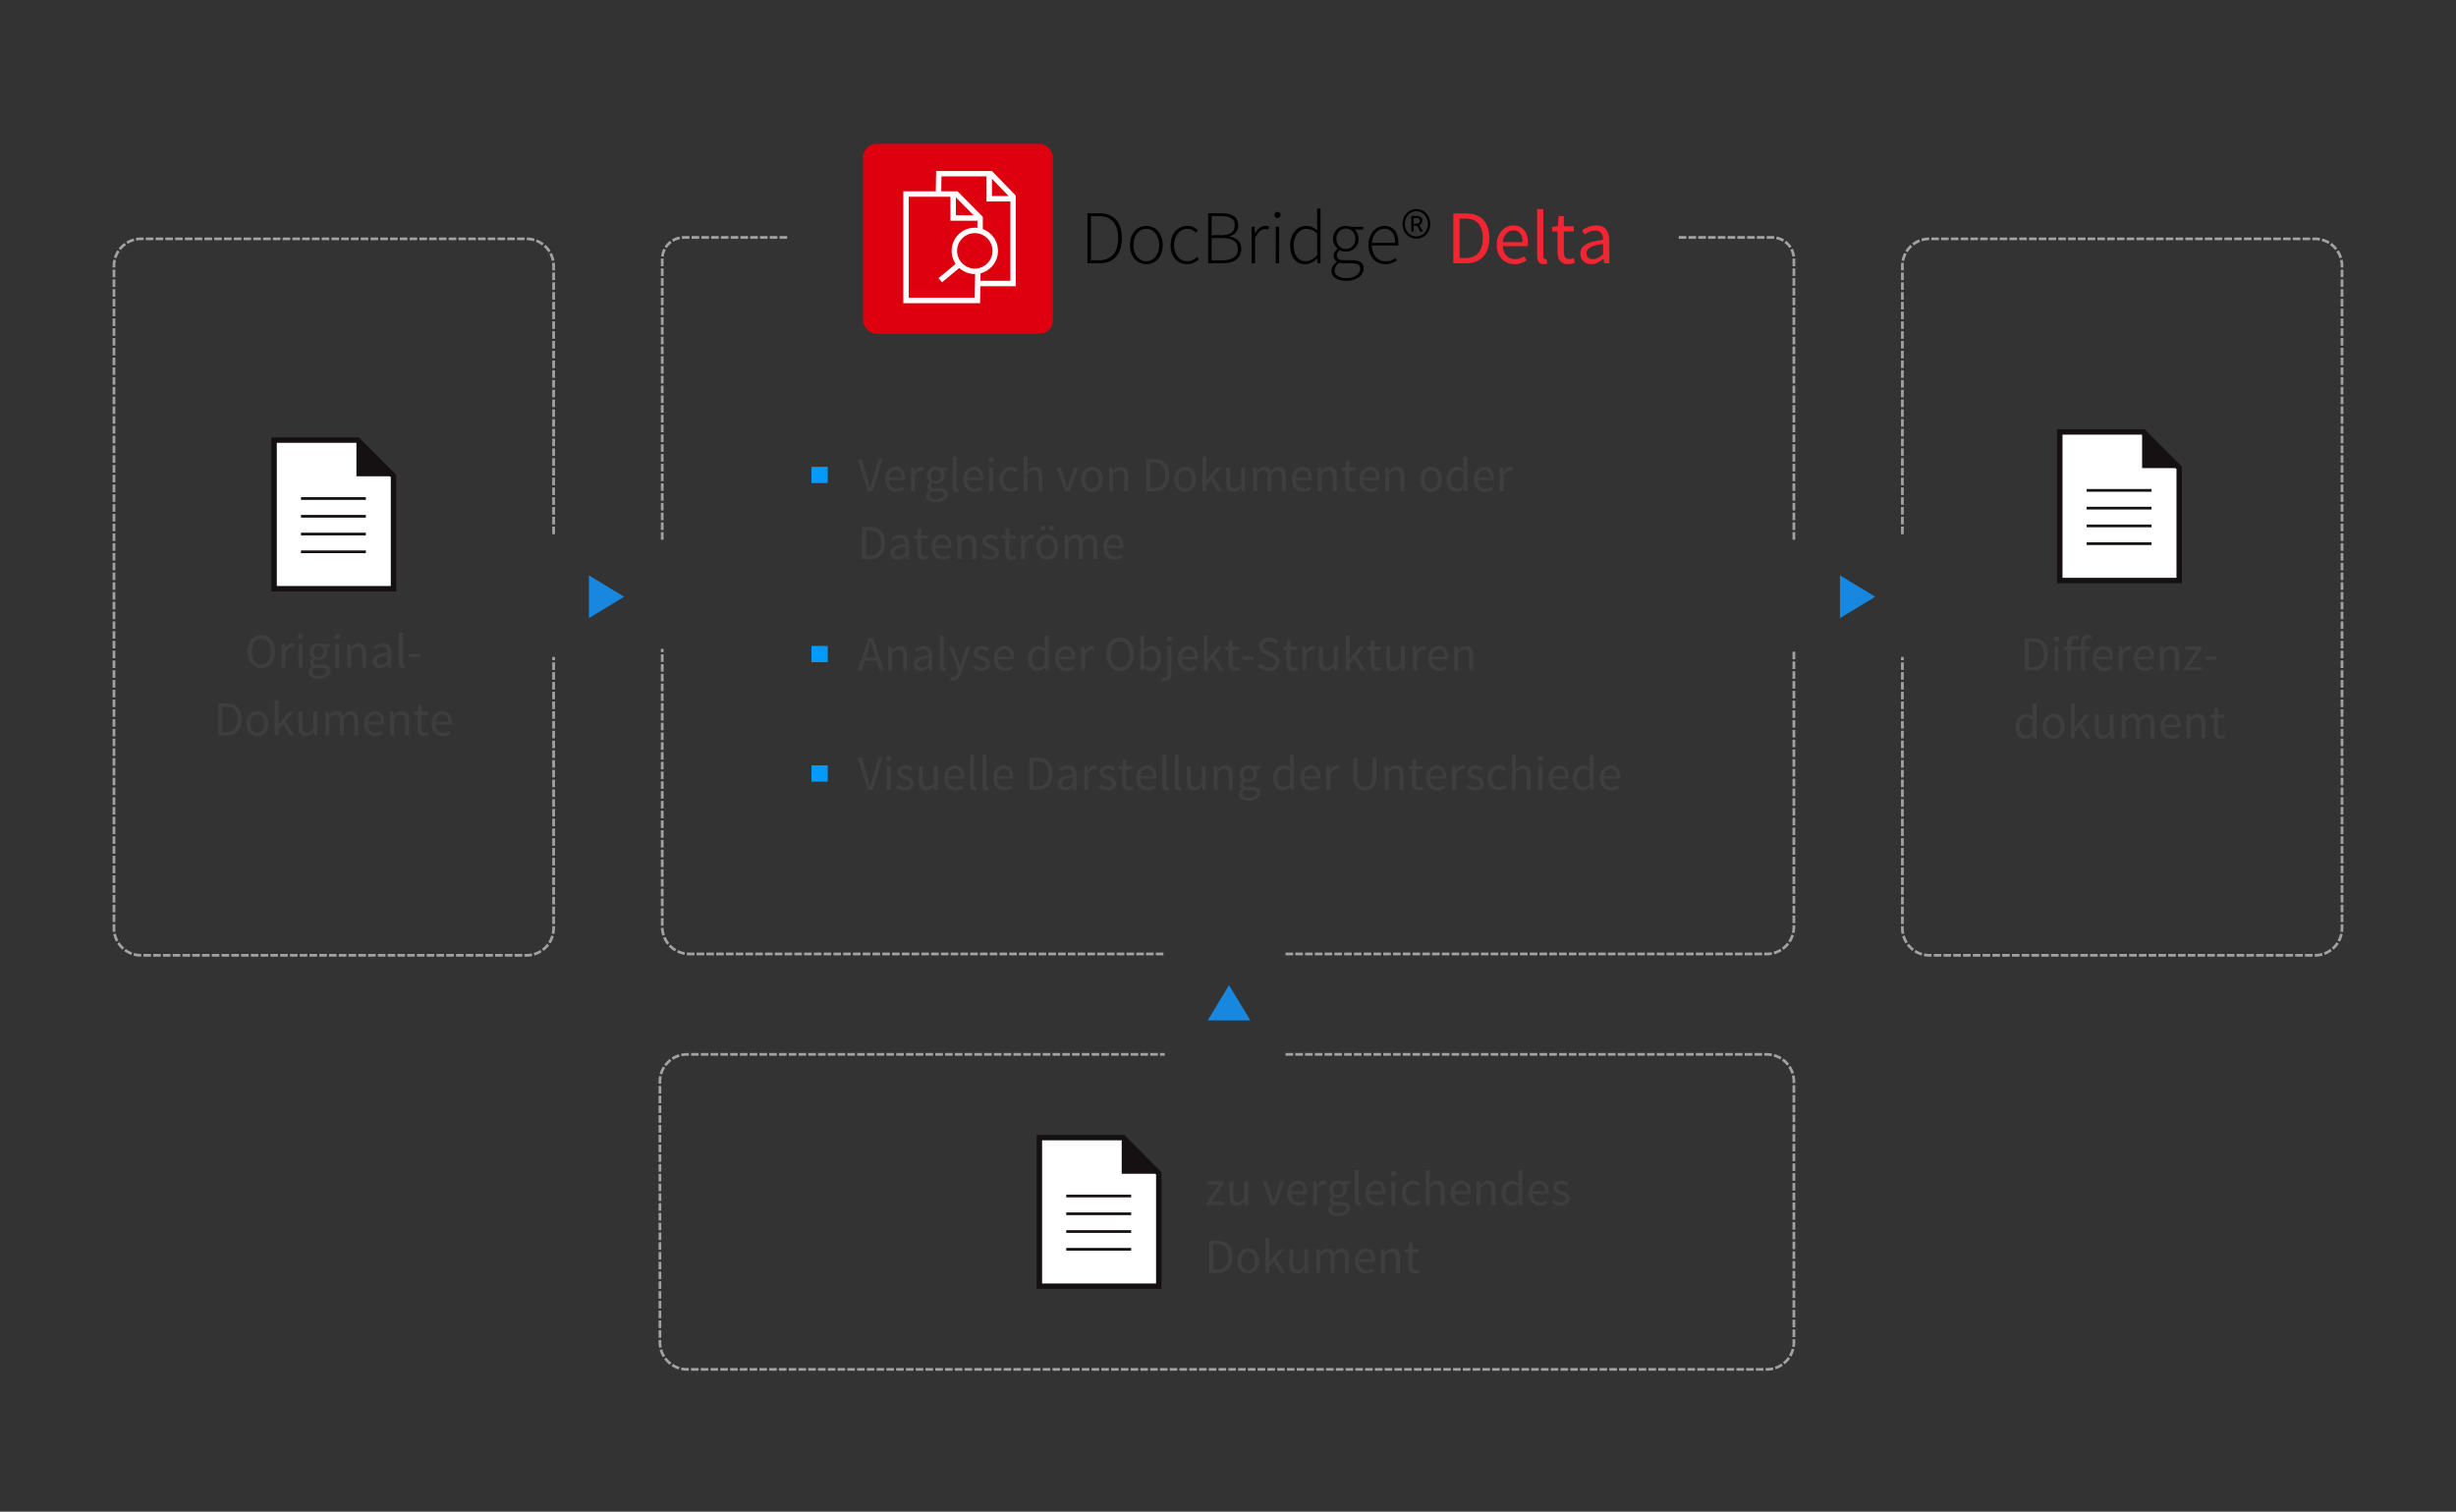 <svg xmlns="http://www.w3.org/2000/svg" height="557" viewBox="0 0 905 557" width="905"><rect x="0" y="0" width="905" height="557" fill="#333333" stroke="none"/><g fill="none" fill-rule="evenodd"><g stroke="#a2a2a2" stroke-dasharray="1.8" stroke-linecap="square"><path d="M204 196.324V98c0-5.523-4.477-10-10-10H52c-5.523 0-10 4.477-10 10v244c0 5.523 4.477 10 10 10h142c5.523 0 10-4.477 10-10v-99.441M244.023 198.39V95.487a8 8 0 018-8h37.872M428.2 351.504H254.022c-5.522 0-10-4.477-10-10V239.562M474.2 351.504h176.823c5.523 0 10-4.477 10-10V239.562M474.2 388.504h176.823c5.523 0 10 4.477 10 10v96.058c0 5.523-4.477 10-10 10H253.172c-5.523 0-10-4.477-10-10v-96.058c0-5.523 4.477-10 10-10H428.68M661.023 198.39V95.487a8 8 0 00-8-8h-35.128M701 196.324V98c0-5.523 4.477-10 10-10h142c5.523 0 10 4.477 10 10v244c0 5.523-4.477 10-10 10H711c-5.523 0-10-4.477-10-10v-99.441"></path></g><path d="M746.107 235.192h2.952c1.824 0 3.21.504 4.158 1.512s1.422 2.454 1.422 4.338c0 .936-.12 1.773-.36 2.511s-.594 1.362-1.062 1.872-1.044.9-1.728 1.17-1.47.405-2.358.405h-3.024zm2.844 10.584c1.38 0 2.415-.414 3.105-1.242s1.035-1.992 1.035-3.492-.345-2.646-1.035-3.438-1.725-1.188-3.105-1.188h-1.35v9.36zm8.838-9.324c-.288 0-.531-.09-.729-.27s-.297-.408-.297-.684c0-.288.099-.519.297-.693s.441-.261.729-.261.531.087.729.261.297.405.297.693c0 .276-.099.504-.297.684s-.441.27-.729.27zm-.756 1.8h1.476V247h-1.476zm13.5-2.862a2.592 2.592 0 00-.99-.216c-.828 0-1.242.564-1.242 1.692v1.386h1.854v1.206h-1.854V247h-1.476v-7.542h-3.636V247h-1.476v-7.542h-1.188v-1.116l1.188-.09V237.1c0-.912.225-1.632.675-2.16s1.131-.792 2.043-.792c.288 0 .573.03.855.09s.531.138.747.234l-.306 1.116a2.91 2.91 0 00-1.17-.234c-.432 0-.768.153-1.008.459s-.36.747-.36 1.323v1.116h3.636v-1.386c0-.9.207-1.608.621-2.124s1.059-.774 1.935-.774c.276 0 .537.027.783.081s.471.123.675.207zm.612 7.254c0-.72.111-1.365.333-1.935s.516-1.053.882-1.449.783-.699 1.251-.909.954-.315 1.458-.315c.552 0 1.047.096 1.485.288s.804.468 1.098.828.519.792.675 1.296.234 1.068.234 1.692c0 .324-.018.594-.054.81h-5.904c.06.948.351 1.698.873 2.25s1.203.828 2.043.828c.42 0 .807-.063 1.161-.189s.693-.291 1.017-.495l.522.972c-.384.24-.81.45-1.278.63s-1.002.27-1.602.27c-.588 0-1.137-.105-1.647-.315s-.954-.51-1.332-.9-.675-.867-.891-1.431-.324-1.206-.324-1.926zm6.12-.666c0-.9-.189-1.587-.567-2.061s-.909-.711-1.593-.711c-.312 0-.609.063-.891.189s-.537.306-.765.54-.417.522-.567.864-.249.735-.297 1.179zm3.456-3.726h1.224l.126 1.584h.054c.3-.552.663-.99 1.089-1.314s.891-.486 1.395-.486c.348 0 .66.06.936.18l-.288 1.296c-.144-.048-.276-.084-.396-.108s-.27-.036-.45-.036c-.372 0-.759.15-1.161.45s-.753.822-1.053 1.566V247h-1.476zm5.598 4.392c0-.72.111-1.365.333-1.935s.516-1.053.882-1.449.783-.699 1.251-.909.954-.315 1.458-.315c.552 0 1.047.096 1.485.288s.804.468 1.098.828.519.792.675 1.296.234 1.068.234 1.692c0 .324-.018.594-.054.81h-5.904c.06.948.351 1.698.873 2.25s1.203.828 2.043.828c.42 0 .807-.063 1.161-.189s.693-.291 1.017-.495l.522.972c-.384.24-.81.45-1.278.63s-1.002.27-1.602.27c-.588 0-1.137-.105-1.647-.315s-.954-.51-1.332-.9-.675-.867-.891-1.431-.324-1.206-.324-1.926zm6.12-.666c0-.9-.189-1.587-.567-2.061s-.909-.711-1.593-.711c-.312 0-.609.063-.891.189s-.537.306-.765.54-.417.522-.567.864-.249.735-.297 1.179zm3.456-3.726h1.224l.126 1.26h.054c.42-.42.861-.771 1.323-1.053s.999-.423 1.611-.423c.924 0 1.599.288 2.025.864s.639 1.428.639 2.556V247h-1.476v-5.346c0-.828-.132-1.425-.396-1.791s-.684-.549-1.26-.549c-.456 0-.858.114-1.206.342s-.744.564-1.188 1.008V247h-1.476zm8.928 7.956l4.608-6.75h-4.104v-1.206h5.976v.792l-4.608 6.75h4.752V247h-6.624zm7.83-4.284h4.14v1.134h-4.14zm-69.921 25.72c0-.708.105-1.347.315-1.917s.489-1.053.837-1.449.75-.702 1.206-.918.936-.324 1.44-.324.942.09 1.314.27.75.426 1.134.738l-.072-1.494v-3.366h1.494V272h-1.224l-.126-1.026h-.054c-.348.336-.747.627-1.197.873s-.933.369-1.449.369c-1.104 0-1.983-.396-2.637-1.188s-.981-1.92-.981-3.384zm1.53-.018c0 1.056.21 1.878.63 2.466s1.014.882 1.782.882c.408 0 .792-.099 1.152-.297s.72-.501 1.08-.909v-4.572c-.372-.336-.729-.573-1.071-.711s-.693-.207-1.053-.207c-.348 0-.675.081-.981.243s-.573.39-.801.684-.408.645-.54 1.053-.198.864-.198 1.368zm8.442.018c0-.732.111-1.383.333-1.953s.519-1.053.891-1.449.801-.696 1.287-.9.999-.306 1.539-.306 1.053.102 1.539.306.915.504 1.287.9.669.879.891 1.449.333 1.221.333 1.953c0 .72-.111 1.365-.333 1.935s-.519 1.05-.891 1.44-.801.687-1.287.891-.999.306-1.539.306-1.053-.102-1.539-.306-.915-.501-1.287-.891-.669-.87-.891-1.44-.333-1.215-.333-1.935zm1.53 0c0 .504.06.96.18 1.368s.291.759.513 1.053.489.522.801.684.654.243 1.026.243.714-.081 1.026-.243.579-.39.801-.684.393-.645.513-1.053.18-.864.18-1.368-.06-.963-.18-1.377-.291-.771-.513-1.071-.489-.531-.801-.693-.654-.243-1.026-.243-.714.081-1.026.243-.579.393-.801.693-.393.657-.513 1.071-.18.873-.18 1.377zm8.874-8.46h1.458v8.676h.054l3.726-4.608h1.638l-2.934 3.51 3.33 5.238h-1.62l-2.556-4.212-1.638 1.908V272h-1.458zm8.784 4.068h1.494v5.346c0 .828.129 1.425.387 1.791s.675.549 1.251.549c.456 0 .858-.117 1.206-.351s.732-.609 1.152-1.125v-6.21h1.476V272h-1.224l-.126-1.368h-.054c-.408.48-.837.864-1.287 1.152s-.981.432-1.593.432c-.936 0-1.617-.288-2.043-.864s-.639-1.428-.639-2.556zm9.918 0h1.224l.126 1.26h.054c.384-.42.801-.771 1.251-1.053s.939-.423 1.467-.423c.672 0 1.197.147 1.575.441s.657.705.837 1.233c.456-.504.915-.909 1.377-1.215s.963-.459 1.503-.459c.9 0 1.569.288 2.007.864s.657 1.428.657 2.556V272h-1.476v-5.346c0-.828-.132-1.425-.396-1.791s-.672-.549-1.224-.549c-.66 0-1.392.45-2.196 1.35V272h-1.476v-5.346c0-.828-.132-1.425-.396-1.791s-.678-.549-1.242-.549c-.66 0-1.392.45-2.196 1.35V272h-1.476zm14.274 4.392c0-.72.111-1.365.333-1.935s.516-1.053.882-1.449.783-.699 1.251-.909.954-.315 1.458-.315c.552 0 1.047.096 1.485.288s.804.468 1.098.828.519.792.675 1.296.234 1.068.234 1.692c0 .324-.018.594-.054.81h-5.904c.06.948.351 1.698.873 2.25s1.203.828 2.043.828c.42 0 .807-.063 1.161-.189s.693-.291 1.017-.495l.522.972c-.384.24-.81.45-1.278.63s-1.002.27-1.602.27c-.588 0-1.137-.105-1.647-.315s-.954-.51-1.332-.9-.675-.867-.891-1.431-.324-1.206-.324-1.926zm6.12-.666c0-.9-.189-1.587-.567-2.061s-.909-.711-1.593-.711c-.312 0-.609.063-.891.189s-.537.306-.765.54-.417.522-.567.864-.249.735-.297 1.179zm3.456-3.726h1.224l.126 1.26h.054c.42-.42.861-.771 1.323-1.053s.999-.423 1.611-.423c.924 0 1.599.288 2.025.864s.639 1.428.639 2.556V272h-1.476v-5.346c0-.828-.132-1.425-.396-1.791s-.684-.549-1.26-.549c-.456 0-.858.114-1.206.342s-.744.564-1.188 1.008V272h-1.476zm10.098 1.206h-1.296v-1.116l1.368-.09.18-2.448h1.242v2.448h2.358v1.206h-2.358v4.86c0 .54.099.957.297 1.251s.549.441 1.053.441c.156 0 .324-.024.504-.072s.342-.102.486-.162l.288 1.116c-.24.084-.501.159-.783.225s-.561.099-.837.099c-.468 0-.861-.072-1.179-.216s-.576-.342-.774-.594-.339-.558-.423-.918-.126-.756-.126-1.188zM96.288 246.216c-.744 0-1.425-.144-2.043-.432s-1.149-.699-1.593-1.233-.789-1.182-1.035-1.944-.369-1.617-.369-2.565.123-1.797.369-2.547.591-1.386 1.035-1.908.975-.921 1.593-1.197 1.299-.414 2.043-.414 1.425.141 2.043.423 1.152.684 1.602 1.206c.45.522.798 1.158 1.044 1.908s.369 1.593.369 2.529c0 .948-.123 1.803-.369 2.565s-.594 1.41-1.044 1.944c-.45.534-.984.945-1.602 1.233s-1.299.432-2.043.432zm0-1.314c.528 0 1.005-.114 1.431-.342s.792-.555 1.098-.981.543-.936.711-1.53.252-1.263.252-2.007c0-.732-.084-1.392-.252-1.98s-.405-1.086-.711-1.494-.672-.723-1.098-.945-.903-.333-1.431-.333-1.005.111-1.431.333-.792.537-1.098.945-.543.906-.711 1.494-.252 1.248-.252 1.98c0 .744.084 1.413.252 2.007s.405 1.104.711 1.53.672.753 1.098.981.903.342 1.431.342zm7.452-7.65h1.224l.126 1.584h.054c.3-.552.663-.99 1.089-1.314s.891-.486 1.395-.486c.348 0 .66.06.936.18l-.288 1.296c-.144-.048-.276-.084-.396-.108s-.27-.036-.45-.036c-.372 0-.759.15-1.161.45s-.753.822-1.053 1.566V246h-1.476zm7.002-1.8c-.288 0-.531-.09-.729-.27s-.297-.408-.297-.684c0-.288.099-.519.297-.693s.441-.261.729-.261.531.087.729.261.297.405.297.693c0 .276-.099.504-.297.684s-.441.27-.729.27zm-.756 1.8h1.476V246h-1.476zm5.058 10.224c0 .468.225.84.675 1.116.45.276 1.071.414 1.863.414.42 0 .801-.051 1.143-.153s.633-.234.873-.396.426-.351.558-.567.198-.438.198-.666c0-.408-.15-.69-.45-.846s-.738-.234-1.314-.234h-1.512c-.168 0-.351-.009-.549-.027s-.393-.057-.585-.117c-.312.228-.54.468-.684.72s-.216.504-.216.756zm-1.296.198c0-.372.114-.726.342-1.062s.54-.642.936-.918v-.072a1.713 1.713 0 01-.549-.549c-.15-.234-.225-.525-.225-.873 0-.372.102-.696.306-.972s.42-.492.648-.648v-.072c-.288-.24-.549-.561-.783-.963s-.351-.867-.351-1.395c0-.48.087-.912.261-1.296s.411-.711.711-.981.651-.477 1.053-.621.825-.216 1.269-.216c.24 0 .465.021.675.063.21.042.399.093.567.153h3.042v1.134h-1.8c.204.204.375.462.513.774s.207.654.207 1.026c0 .468-.084.891-.252 1.269s-.396.696-.684.954-.627.459-1.017.603c-.39.144-.807.216-1.251.216-.216 0-.438-.027-.666-.081s-.444-.129-.648-.225c-.156.132-.288.279-.396.441s-.162.363-.162.603c0 .276.108.504.324.684s.624.27 1.224.27h1.692c1.02 0 1.785.165 2.295.495.51.33.765.861.765 1.593 0 .408-.102.795-.306 1.161s-.498.687-.882.963-.849.495-1.395.657-1.161.243-1.845.243c-.54 0-1.032-.051-1.476-.153s-.825-.255-1.143-.459-.564-.45-.738-.738-.261-.624-.261-1.008zm3.618-5.436a1.772 1.772 0 001.305-.558c.174-.18.309-.399.405-.657s.144-.549.144-.873c0-.648-.18-1.149-.54-1.503s-.798-.531-1.314-.531-.954.177-1.314.531-.54.855-.54 1.503c0 .324.048.615.144.873s.231.477.405.657.372.318.594.414.459.144.711.144zm6.876-6.786c-.288 0-.531-.09-.729-.27s-.297-.408-.297-.684c0-.288.099-.519.297-.693s.441-.261.729-.261.531.087.729.261.297.405.297.693c0 .276-.099.504-.297.684s-.441.27-.729.27zm-.756 1.8h1.476V246h-1.476zm4.428 0h1.224l.126 1.26h.054c.42-.42.861-.771 1.323-1.053s.999-.423 1.611-.423c.924 0 1.599.288 2.025.864s.639 1.428.639 2.556V246h-1.476v-5.346c0-.828-.132-1.425-.396-1.791s-.684-.549-1.26-.549c-.456 0-.858.114-1.206.342s-.744.564-1.188 1.008V246h-1.476zm9.414 6.48c0-.96.429-1.695 1.287-2.205s2.223-.867 4.095-1.071c0-.276-.027-.546-.081-.81s-.15-.498-.288-.702-.321-.369-.549-.495c-.228-.126-.522-.189-.882-.189-.516 0-.993.096-1.431.288s-.831.408-1.179.648l-.594-1.026c.408-.264.906-.519 1.494-.765s1.236-.369 1.944-.369c1.068 0 1.842.327 2.322.981s.72 1.527.72 2.619V246h-1.224l-.126-1.044h-.036c-.42.348-.873.645-1.359.891s-.999.369-1.539.369c-.744 0-1.359-.216-1.845-.648s-.729-1.044-.729-1.836zm1.458-.108c0 .504.147.864.441 1.08s.657.324 1.089.324c.42 0 .819-.099 1.197-.297s.777-.489 1.197-.873v-2.43c-.732.096-1.35.21-1.854.342s-.909.288-1.215.468-.525.387-.657.621-.198.489-.198.765zm8.19-10.44h1.476v11.16c0 .24.042.408.126.504s.18.144.288.144h.135a.763.763 0 00.189-.036l.198 1.116c-.096.048-.21.084-.342.108s-.3.036-.504.036c-.564 0-.966-.168-1.206-.504s-.36-.828-.36-1.476zm3.852 7.74h4.14v1.134h-4.14zm-70.326 18.268h2.952c1.824 0 3.21.504 4.158 1.512s1.422 2.454 1.422 4.338c0 .936-.12 1.773-.36 2.511s-.594 1.362-1.062 1.872-1.044.9-1.728 1.17-1.47.405-2.358.405h-3.024zm2.844 10.584c1.38 0 2.415-.414 3.105-1.242.69-.828 1.035-1.992 1.035-3.492s-.345-2.646-1.035-3.438c-.69-.792-1.725-1.188-3.105-1.188h-1.35v9.36zm7.434-3.132c0-.732.111-1.383.333-1.953s.519-1.053.891-1.449.801-.696 1.287-.9.999-.306 1.539-.306 1.053.102 1.539.306.915.504 1.287.9.669.879.891 1.449.333 1.221.333 1.953c0 .72-.111 1.365-.333 1.935s-.519 1.05-.891 1.44-.801.687-1.287.891-.999.306-1.539.306-1.053-.102-1.539-.306-.915-.501-1.287-.891-.669-.87-.891-1.44-.333-1.215-.333-1.935zm1.53 0c0 .504.06.96.18 1.368s.291.759.513 1.053.489.522.801.684.654.243 1.026.243.714-.081 1.026-.243.579-.39.801-.684.393-.645.513-1.053.18-.864.18-1.368-.06-.963-.18-1.377-.291-.771-.513-1.071-.489-.531-.801-.693-.654-.243-1.026-.243-.714.081-1.026.243-.579.393-.801.693-.393.657-.513 1.071-.18.873-.18 1.377zm8.874-8.46h1.458v8.676h.054l3.726-4.608h1.638l-2.934 3.51 3.33 5.238h-1.62l-2.556-4.212-1.638 1.908V271h-1.458zm8.784 4.068h1.494v5.346c0 .828.129 1.425.387 1.791s.675.549 1.251.549c.456 0 .858-.117 1.206-.351s.732-.609 1.152-1.125v-6.21h1.476V271h-1.224l-.126-1.368h-.054c-.408.48-.837.864-1.287 1.152-.45.288-.981.432-1.593.432-.936 0-1.617-.288-2.043-.864s-.639-1.428-.639-2.556zm9.918 0h1.224l.126 1.26h.054c.384-.42.801-.771 1.251-1.053a2.71 2.71 0 011.467-.423c.672 0 1.197.147 1.575.441s.657.705.837 1.233c.456-.504.915-.909 1.377-1.215s.963-.459 1.503-.459c.9 0 1.569.288 2.007.864s.657 1.428.657 2.556V271h-1.476v-5.346c0-.828-.132-1.425-.396-1.791s-.672-.549-1.224-.549c-.66 0-1.392.45-2.196 1.35V271h-1.476v-5.346c0-.828-.132-1.425-.396-1.791s-.678-.549-1.242-.549c-.66 0-1.392.45-2.196 1.35V271h-1.476zm14.274 4.392c0-.72.111-1.365.333-1.935s.516-1.053.882-1.449.783-.699 1.251-.909.954-.315 1.458-.315c.552 0 1.047.096 1.485.288s.804.468 1.098.828.519.792.675 1.296.234 1.068.234 1.692c0 .324-.018.594-.054.81h-5.904c.06.948.351 1.698.873 2.25s1.203.828 2.043.828c.42 0 .807-.063 1.161-.189s.693-.291 1.017-.495l.522.972c-.384.24-.81.45-1.278.63s-1.002.27-1.602.27a4.283 4.283 0 01-1.647-.315c-.51-.21-.954-.51-1.332-.9s-.675-.867-.891-1.431-.324-1.206-.324-1.926zm6.12-.666c0-.9-.189-1.587-.567-2.061s-.909-.711-1.593-.711c-.312 0-.609.063-.891.189s-.537.306-.765.54-.417.522-.567.864c-.15.342-.249.735-.297 1.179zm3.456-3.726h1.224l.126 1.26h.054c.42-.42.861-.771 1.323-1.053s.999-.423 1.611-.423c.924 0 1.599.288 2.025.864s.639 1.428.639 2.556V271h-1.476v-5.346c0-.828-.132-1.425-.396-1.791s-.684-.549-1.26-.549c-.456 0-.858.114-1.206.342s-.744.564-1.188 1.008V271h-1.476zm10.098 1.206h-1.296v-1.116l1.368-.09.18-2.448h1.242v2.448h2.358v1.206h-2.358v4.86c0 .54.099.957.297 1.251s.549.441 1.053.441c.156 0 .324-.024.504-.072s.342-.102.486-.162l.288 1.116c-.24.084-.501.159-.783.225s-.561.099-.837.099c-.468 0-.861-.072-1.179-.216s-.576-.342-.774-.594-.339-.558-.423-.918-.126-.756-.126-1.188zm5.184 3.186c0-.72.111-1.365.333-1.935s.516-1.053.882-1.449.783-.699 1.251-.909.954-.315 1.458-.315c.552 0 1.047.096 1.485.288s.804.468 1.098.828.519.792.675 1.296.234 1.068.234 1.692c0 .324-.018.594-.054.81h-5.904c.06.948.351 1.698.873 2.25s1.203.828 2.043.828c.42 0 .807-.063 1.161-.189s.693-.291 1.017-.495l.522.972c-.384.24-.81.45-1.278.63s-1.002.27-1.602.27c-.588 0-1.137-.105-1.647-.315s-.954-.51-1.332-.9-.675-.867-.891-1.431-.324-1.206-.324-1.926zm6.12-.666c0-.9-.189-1.587-.567-2.061s-.909-.711-1.593-.711c-.312 0-.609.063-.891.189s-.537.306-.765.54-.417.522-.567.864-.249.735-.297 1.179z" fill="#3f3e3e"></path><path d="M101 162.16h30.822L145 175.357v41.557h-44z" fill="#fff" stroke="#151112" stroke-width="2"></path><path d="M131.334 161.633l13.857 13.857h-13.857z" fill="#151112"></path><g stroke="#151112" stroke-linecap="square"><path d="M111.402 203.323h22.91M111.402 196.778h22.91M111.402 190.232h22.91M111.402 183.687h22.91"></path></g><path d="M383 419.16h30.822L427 432.357v41.557h-44z" fill="#fff" stroke="#151112" stroke-width="2"></path><path d="M413.334 418.633l13.857 13.857h-13.857z" fill="#151112"></path><g stroke="#151112" stroke-linecap="square"><path d="M393.402 460.323h22.91M393.402 453.778h22.91M393.402 447.232h22.91M393.402 440.687h22.91"></path></g><path d="M759 159.16h30.822L803 172.357v41.557h-44z" fill="#fff" stroke="#151112" stroke-width="2"></path><path d="M789.334 158.633l13.857 13.857h-13.857z" fill="#151112"></path><g stroke="#151112" stroke-linecap="square"><path d="M769.402 200.323h22.91M769.402 193.778h22.91M769.402 187.232h22.91M769.402 180.687h22.91"></path></g><path d="M444.558 443.208l4.608-6.75h-4.104v-1.206h5.976v.792l-4.608 6.75h4.752V444h-6.624zm8.442-7.956h1.494v5.346c0 .828.129 1.425.387 1.791s.675.549 1.251.549c.456 0 .858-.117 1.206-.351s.732-.609 1.152-1.125v-6.21h1.476V444h-1.224l-.126-1.368h-.054c-.408.48-.837.864-1.287 1.152s-.981.432-1.593.432c-.936 0-1.617-.288-2.043-.864s-.639-1.428-.639-2.556zm12.294 0h1.53l1.656 4.968c.132.432.267.864.405 1.296s.273.858.405 1.278h.072c.132-.42.264-.846.396-1.278l.396-1.296 1.656-4.968h1.458L470.172 444h-1.728zm9.018 4.392c0-.72.111-1.365.333-1.935s.516-1.053.882-1.449.783-.699 1.251-.909.954-.315 1.458-.315c.552 0 1.047.096 1.485.288s.804.468 1.098.828.519.792.675 1.296.234 1.068.234 1.692c0 .324-.018.594-.054.81h-5.904c.06.948.351 1.698.873 2.25s1.203.828 2.043.828c.42 0 .807-.063 1.161-.189s.693-.291 1.017-.495l.522.972c-.384.24-.81.45-1.278.63s-1.002.27-1.602.27c-.588 0-1.137-.105-1.647-.315s-.954-.51-1.332-.9-.675-.867-.891-1.431-.324-1.206-.324-1.926zm6.12-.666c0-.9-.189-1.587-.567-2.061s-.909-.711-1.593-.711c-.312 0-.609.063-.891.189s-.537.306-.765.54-.417.522-.567.864-.249.735-.297 1.179zm3.456-3.726h1.224l.126 1.584h.054c.3-.552.663-.99 1.089-1.314s.891-.486 1.395-.486c.348 0 .66.06.936.18l-.288 1.296c-.144-.048-.276-.084-.396-.108s-.27-.036-.45-.036c-.372 0-.759.15-1.161.45-.402.3-.753.822-1.053 1.566V444h-1.476zm6.876 10.224c0 .468.225.84.675 1.116s1.071.414 1.863.414c.42 0 .801-.051 1.143-.153s.633-.234.873-.396.426-.351.558-.567.198-.438.198-.666c0-.408-.15-.69-.45-.846-.3-.156-.738-.234-1.314-.234h-1.512c-.168 0-.351-.009-.549-.027s-.393-.057-.585-.117c-.312.228-.54.468-.684.72s-.216.504-.216.756zm-1.296.198c0-.372.114-.726.342-1.062s.54-.642.936-.918v-.072c-.216-.132-.399-.315-.549-.549s-.225-.525-.225-.873c0-.372.102-.696.306-.972s.42-.492.648-.648v-.072c-.288-.24-.549-.561-.783-.963s-.351-.867-.351-1.395c0-.48.087-.912.261-1.296s.411-.711.711-.981.651-.477 1.053-.621.825-.216 1.269-.216c.24 0 .465.021.675.063s.399.093.567.153h3.042v1.134h-1.8c.204.204.375.462.513.774s.207.654.207 1.026c0 .468-.084.891-.252 1.269s-.396.696-.684.954-.627.459-1.017.603-.807.216-1.251.216c-.216 0-.438-.027-.666-.081s-.444-.129-.648-.225c-.156.132-.288.279-.396.441s-.162.363-.162.603c0 .276.108.504.324.684s.624.27 1.224.27h1.692c1.02 0 1.785.165 2.295.495s.765.861.765 1.593c0 .408-.102.795-.306 1.161s-.498.687-.882.963-.849.495-1.395.657-1.161.243-1.845.243c-.54 0-1.032-.051-1.476-.153s-.825-.255-1.143-.459-.564-.45-.738-.738-.261-.624-.261-1.008zm3.618-5.436a1.772 1.772 0 001.305-.558c.174-.18.309-.399.405-.657s.144-.549.144-.873c0-.648-.18-1.149-.54-1.503s-.798-.531-1.314-.531-.954.177-1.314.531-.54.855-.54 1.503c0 .324.048.615.144.873s.231.477.405.657.372.318.594.414.459.144.711.144zm6.12-9.054h1.476v11.16c0 .24.042.408.126.504s.18.144.288.144h.135a.763.763 0 00.189-.036l.198 1.116c-.096.048-.21.084-.342.108s-.3.036-.504.036c-.564 0-.966-.168-1.206-.504s-.36-.828-.36-1.476zm3.942 8.46c0-.72.111-1.365.333-1.935s.516-1.053.882-1.449.783-.699 1.251-.909.954-.315 1.458-.315c.552 0 1.047.096 1.485.288s.804.468 1.098.828.519.792.675 1.296.234 1.068.234 1.692c0 .324-.018.594-.054.81h-5.904c.06.948.351 1.698.873 2.25s1.203.828 2.043.828c.42 0 .807-.063 1.161-.189s.693-.291 1.017-.495l.522.972c-.384.24-.81.45-1.278.63s-1.002.27-1.602.27c-.588 0-1.137-.105-1.647-.315s-.954-.51-1.332-.9-.675-.867-.891-1.431-.324-1.206-.324-1.926zm6.12-.666c0-.9-.189-1.587-.567-2.061s-.909-.711-1.593-.711c-.312 0-.609.063-.891.189s-.537.306-.765.54-.417.522-.567.864-.249.735-.297 1.179zm4.212-5.526c-.288 0-.531-.09-.729-.27s-.297-.408-.297-.684c0-.288.099-.519.297-.693s.441-.261.729-.261.531.087.729.261.297.405.297.693c0 .276-.099.504-.297.684s-.441.27-.729.27zm-.756 1.8h1.476V444h-1.476zm3.78 4.392c0-.732.114-1.383.342-1.953s.534-1.053.918-1.449.831-.696 1.341-.9 1.047-.306 1.611-.306c.576 0 1.071.105 1.485.315s.771.453 1.071.729l-.738.954c-.264-.228-.537-.414-.819-.558s-.597-.216-.945-.216c-.396 0-.762.081-1.098.243s-.624.393-.864.693-.429.657-.567 1.071-.207.873-.207 1.377.066.96.198 1.368.315.759.549 1.053.519.522.855.684.702.243 1.098.243c.42 0 .801-.087 1.143-.261s.645-.381.909-.621l.666.972c-.396.348-.837.624-1.323.828s-.993.306-1.521.306c-.576 0-1.116-.102-1.62-.306s-.939-.501-1.305-.891-.654-.87-.864-1.44-.315-1.215-.315-1.935zm8.856-8.46h1.476v3.492l-.054 1.8c.42-.396.858-.735 1.314-1.017s.99-.423 1.602-.423c.924 0 1.599.288 2.025.864s.639 1.428.639 2.556V444h-1.476v-5.346c0-.828-.132-1.425-.396-1.791s-.684-.549-1.26-.549c-.456 0-.858.114-1.206.342s-.744.564-1.188 1.008V444h-1.476zm9.144 8.46c0-.72.111-1.365.333-1.935s.516-1.053.882-1.449.783-.699 1.251-.909.954-.315 1.458-.315c.552 0 1.047.096 1.485.288s.804.468 1.098.828.519.792.675 1.296.234 1.068.234 1.692c0 .324-.018.594-.054.81h-5.904c.06.948.351 1.698.873 2.25s1.203.828 2.043.828c.42 0 .807-.063 1.161-.189s.693-.291 1.017-.495l.522.972c-.384.24-.81.45-1.278.63s-1.002.27-1.602.27c-.588 0-1.137-.105-1.647-.315s-.954-.51-1.332-.9-.675-.867-.891-1.431-.324-1.206-.324-1.926zm6.12-.666c0-.9-.189-1.587-.567-2.061s-.909-.711-1.593-.711c-.312 0-.609.063-.891.189s-.537.306-.765.54-.417.522-.567.864-.249.735-.297 1.179zm3.456-3.726h1.224l.126 1.26h.054c.42-.42.861-.771 1.323-1.053s.999-.423 1.611-.423c.924 0 1.599.288 2.025.864s.639 1.428.639 2.556V444h-1.476v-5.346c0-.828-.132-1.425-.396-1.791s-.684-.549-1.26-.549c-.456 0-.858.114-1.206.342s-.744.564-1.188 1.008V444h-1.476zm9.216 4.392c0-.708.105-1.347.315-1.917s.489-1.053.837-1.449.75-.702 1.206-.918.936-.324 1.44-.324.942.09 1.314.27.75.426 1.134.738l-.072-1.494v-3.366h1.494V444h-1.224l-.126-1.026h-.054c-.348.336-.747.627-1.197.873s-.933.369-1.449.369c-1.104 0-1.983-.396-2.637-1.188s-.981-1.92-.981-3.384zm1.53-.018c0 1.056.21 1.878.63 2.466s1.014.882 1.782.882c.408 0 .792-.099 1.152-.297s.72-.501 1.08-.909v-4.572c-.372-.336-.729-.573-1.071-.711s-.693-.207-1.053-.207c-.348 0-.675.081-.981.243s-.573.39-.801.684-.408.645-.54 1.053-.198.864-.198 1.368zm8.442.018c0-.72.111-1.365.333-1.935s.516-1.053.882-1.449.783-.699 1.251-.909.954-.315 1.458-.315c.552 0 1.047.096 1.485.288s.804.468 1.098.828.519.792.675 1.296.234 1.068.234 1.692c0 .324-.018.594-.054.81h-5.904c.06.948.351 1.698.873 2.25s1.203.828 2.043.828c.42 0 .807-.063 1.161-.189s.693-.291 1.017-.495l.522.972c-.384.24-.81.45-1.278.63s-1.002.27-1.602.27c-.588 0-1.137-.105-1.647-.315s-.954-.51-1.332-.9-.675-.867-.891-1.431-.324-1.206-.324-1.926zm6.12-.666c0-.9-.189-1.587-.567-2.061s-.909-.711-1.593-.711c-.312 0-.609.063-.891.189s-.537.306-.765.54-.417.522-.567.864-.249.735-.297 1.179zm3.222 3.042c.384.312.777.564 1.179.756s.867.288 1.395.288c.576 0 1.008-.132 1.296-.396s.432-.588.432-.972c0-.228-.06-.426-.18-.594s-.273-.315-.459-.441-.399-.237-.639-.333l-.72-.288c-.312-.108-.624-.231-.936-.369s-.591-.306-.837-.504-.447-.429-.603-.693-.234-.582-.234-.954c0-.348.069-.675.207-.981s.336-.57.594-.792.573-.396.945-.522.792-.189 1.26-.189c.552 0 1.059.096 1.521.288s.861.426 1.197.702l-.702.936c-.3-.228-.612-.414-.936-.558s-.678-.216-1.062-.216c-.552 0-.957.126-1.215.378s-.387.546-.387.882c0 .204.054.381.162.531s.252.282.432.396.387.216.621.306l.729.279c.312.12.627.246.945.378s.603.297.855.495.459.441.621.729.243.636.243 1.044c0 .36-.069.696-.207 1.008s-.342.588-.612.828-.606.429-1.008.567-.861.207-1.377.207c-.624 0-1.218-.114-1.782-.342s-1.056-.516-1.476-.864zm-126.99 15.172h2.952c1.824 0 3.21.504 4.158 1.512s1.422 2.454 1.422 4.338c0 .936-.12 1.773-.36 2.511s-.594 1.362-1.062 1.872-1.044.9-1.728 1.17-1.47.405-2.358.405h-3.024zm2.844 10.584c1.38 0 2.415-.414 3.105-1.242s1.035-1.992 1.035-3.492-.345-2.646-1.035-3.438-1.725-1.188-3.105-1.188h-1.35v9.36zm7.434-3.132c0-.732.111-1.383.333-1.953s.519-1.053.891-1.449.801-.696 1.287-.9.999-.306 1.539-.306 1.053.102 1.539.306.915.504 1.287.9.669.879.891 1.449.333 1.221.333 1.953c0 .72-.111 1.365-.333 1.935s-.519 1.05-.891 1.44-.801.687-1.287.891-.999.306-1.539.306-1.053-.102-1.539-.306-.915-.501-1.287-.891-.669-.87-.891-1.44-.333-1.215-.333-1.935zm1.53 0c0 .504.06.96.18 1.368s.291.759.513 1.053.489.522.801.684.654.243 1.026.243.714-.081 1.026-.243.579-.39.801-.684.393-.645.513-1.053.18-.864.18-1.368-.06-.963-.18-1.377-.291-.771-.513-1.071-.489-.531-.801-.693-.654-.243-1.026-.243-.714.081-1.026.243-.579.393-.801.693-.393.657-.513 1.071-.18.873-.18 1.377zm8.874-8.46h1.458v8.676h.054l3.726-4.608h1.638l-2.934 3.51 3.33 5.238h-1.62l-2.556-4.212-1.638 1.908V469h-1.458zm8.784 4.068h1.494v5.346c0 .828.129 1.425.387 1.791s.675.549 1.251.549c.456 0 .858-.117 1.206-.351s.732-.609 1.152-1.125v-6.21h1.476V469h-1.224l-.126-1.368h-.054c-.408.48-.837.864-1.287 1.152s-.981.432-1.593.432c-.936 0-1.617-.288-2.043-.864s-.639-1.428-.639-2.556zm9.918 0h1.224l.126 1.26h.054c.384-.42.801-.771 1.251-1.053s.939-.423 1.467-.423c.672 0 1.197.147 1.575.441s.657.705.837 1.233c.456-.504.915-.909 1.377-1.215s.963-.459 1.503-.459c.9 0 1.569.288 2.007.864s.657 1.428.657 2.556V469h-1.476v-5.346c0-.828-.132-1.425-.396-1.791s-.672-.549-1.224-.549c-.66 0-1.392.45-2.196 1.35V469h-1.476v-5.346c0-.828-.132-1.425-.396-1.791s-.678-.549-1.242-.549c-.66 0-1.392.45-2.196 1.35V469h-1.476zm14.274 4.392c0-.72.111-1.365.333-1.935s.516-1.053.882-1.449.783-.699 1.251-.909.954-.315 1.458-.315c.552 0 1.047.096 1.485.288s.804.468 1.098.828.519.792.675 1.296.234 1.068.234 1.692c0 .324-.018.594-.054.81h-5.904c.06.948.351 1.698.873 2.25s1.203.828 2.043.828c.42 0 .807-.063 1.161-.189s.693-.291 1.017-.495l.522.972c-.384.24-.81.45-1.278.63s-1.002.27-1.602.27c-.588 0-1.137-.105-1.647-.315s-.954-.51-1.332-.9-.675-.867-.891-1.431-.324-1.206-.324-1.926zm6.12-.666c0-.9-.189-1.587-.567-2.061s-.909-.711-1.593-.711c-.312 0-.609.063-.891.189s-.537.306-.765.54-.417.522-.567.864-.249.735-.297 1.179zm3.456-3.726h1.224l.126 1.26h.054c.42-.42.861-.771 1.323-1.053s.999-.423 1.611-.423c.924 0 1.599.288 2.025.864s.639 1.428.639 2.556V469h-1.476v-5.346c0-.828-.132-1.425-.396-1.791s-.684-.549-1.26-.549c-.456 0-.858.114-1.206.342s-.744.564-1.188 1.008V469h-1.476zm10.098 1.206h-1.296v-1.116l1.368-.09.18-2.448h1.242v2.448h2.358v1.206h-2.358v4.86c0 .54.099.957.297 1.251s.549.441 1.053.441c.156 0 .324-.024.504-.072s.342-.102.486-.162l.288 1.116c-.24.084-.501.159-.783.225s-.561.099-.837.099c-.468 0-.861-.072-1.179-.216s-.576-.342-.774-.594-.339-.558-.423-.918-.126-.756-.126-1.188z" fill="#3f3e3e"></path><path d="M678 212l13 7.879-13 7.879zM217 212l13 7.879-13 7.879zM445 376l7.879-13 7.879 13z" fill="#1787e0"></path><g transform="translate(318 53)"><rect fill="#df000f" height="70" rx="5" width="70"></rect><g stroke="#fff" stroke-width="2"><circle cx="41.203" cy="39.43" r="7.532"></circle><path d="M34.557 45.19l-5.316 4.43M33.228 18.966v8.364h8.357M46.519 11.877v8.365h8.357" stroke-linecap="square"></path><path d="M27.794 18.975L27.937 11H47.09l8.222 8.492v31.976H42.688"></path><path d="M42.334 46.51l-.177 11.202H15.86v-39.22h18.558l8.74 8.82-.018 4.92"></path></g></g><path d="M400.716 78.548H405c1.419 0 2.655.215 3.71.644s1.927 1.045 2.618 1.848 1.204 1.764 1.54 2.884.504 2.38.504 3.78-.168 2.674-.504 3.822-.85 2.128-1.54 2.94-1.559 1.437-2.604 1.876-2.277.658-3.696.658h-4.312zm4.144 17.36c1.25 0 2.329-.2 3.234-.602s1.647-.966 2.226-1.694 1.008-1.591 1.288-2.59.42-2.105.42-3.318c0-1.195-.14-2.287-.42-3.276s-.71-1.839-1.288-2.548-1.32-1.26-2.226-1.652-1.983-.588-3.234-.588h-2.856v16.268zm11.508-5.6c0-1.12.163-2.123.49-3.01s.765-1.629 1.316-2.226 1.19-1.055 1.918-1.372 1.493-.476 2.296-.476 1.573.159 2.31.476 1.381.775 1.932 1.372.99 1.34 1.316 2.226.49 1.89.49 3.01-.163 2.114-.49 2.982-.765 1.6-1.316 2.198-1.195 1.055-1.932 1.372-1.507.476-2.31.476a5.684 5.684 0 01-4.214-1.848c-.55-.597-.99-1.33-1.316-2.198s-.49-1.862-.49-2.982zm1.288 0c0 .877.121 1.68.364 2.408s.574 1.353.994 1.876.92.929 1.498 1.218 1.204.434 1.876.434 1.302-.145 1.89-.434 1.092-.695 1.512-1.218.751-1.148.994-1.876.364-1.53.364-2.408c0-.896-.121-1.708-.364-2.436s-.574-1.358-.994-1.89-.924-.943-1.512-1.232-1.218-.434-1.89-.434-1.297.145-1.876.434-1.078.7-1.498 1.232-.751 1.162-.994 1.89-.364 1.54-.364 2.436zm13.692 0c0-1.12.168-2.123.504-3.01s.784-1.629 1.344-2.226 1.209-1.055 1.946-1.372 1.517-.476 2.338-.476c.933 0 1.713.168 2.338.504s1.162.719 1.61 1.148l-.728.868c-.43-.41-.905-.751-1.428-1.022s-1.11-.406-1.764-.406c-.69 0-1.33.145-1.918.434s-1.101.7-1.54 1.232-.784 1.162-1.036 1.89-.378 1.54-.378 2.436c0 .877.117 1.68.35 2.408.233.728.56 1.353.98 1.876s.933.929 1.54 1.218 1.274.434 2.002.434c.71 0 1.367-.15 1.974-.448s1.143-.663 1.61-1.092l.644.84c-.579.523-1.223.952-1.932 1.288s-1.493.504-2.352.504c-.877 0-1.685-.159-2.422-.476s-1.381-.775-1.932-1.372-.98-1.33-1.288-2.198-.462-1.862-.462-2.982zm13.832-11.76h4.984c1.867 0 3.35.36 4.452 1.078s1.652 1.853 1.652 3.402c0 .97-.275 1.815-.826 2.534s-1.367 1.218-2.45 1.498v.112c1.363.205 2.436.677 3.22 1.414s1.176 1.75 1.176 3.038c0 .896-.163 1.68-.49 2.352s-.789 1.232-1.386 1.68-1.316.784-2.156 1.008-1.783.336-2.828.336h-5.348zm4.48 8.12c1.904 0 3.267-.303 4.088-.91s1.232-1.526 1.232-2.758c0-1.195-.439-2.058-1.316-2.59s-2.165-.798-3.864-.798h-3.332v7.056zm.532 9.268c1.848 0 3.3-.345 4.354-1.036s1.582-1.783 1.582-3.276c0-1.325-.513-2.31-1.54-2.954s-2.492-.966-4.396-.966h-3.724v8.232zm11.032-12.376h1.064l.112 2.492h.084c.448-.84.994-1.521 1.638-2.044s1.367-.784 2.17-.784c.261 0 .495.019.7.056s.42.112.644.224l-.28 1.12c-.224-.093-.42-.154-.588-.182s-.383-.042-.644-.042c-.597 0-1.227.257-1.89.77s-1.255 1.405-1.778 2.674V97h-1.232zm9.52-3.248c-.317 0-.583-.103-.798-.308s-.322-.467-.322-.784c0-.355.107-.63.322-.826s.48-.294.798-.294.583.098.798.294.322.471.322.826c0 .317-.107.579-.322.784s-.48.308-.798.308zm-.644 3.248h1.232V97H470.1zm5.292 6.748c0-1.083.159-2.063.476-2.94s.751-1.624 1.302-2.24 1.185-1.087 1.904-1.414 1.48-.49 2.282-.49c.821 0 1.535.145 2.142.434s1.246.695 1.918 1.218l-.056-2.464v-5.544h1.232V97h-1.064l-.112-1.736h-.084c-.541.541-1.18 1.022-1.918 1.442s-1.554.63-2.45.63c-1.699 0-3.052-.602-4.06-1.806s-1.512-2.945-1.512-5.222zm1.316 0c0 .896.098 1.708.294 2.436s.48 1.349.854 1.862.835.915 1.386 1.204 1.18.434 1.89.434c.747 0 1.46-.191 2.142-.574s1.377-.929 2.086-1.638v-7.98c-.71-.635-1.377-1.083-2.002-1.344s-1.265-.392-1.918-.392c-.672 0-1.297.154-1.876.462s-1.078.728-1.498 1.26-.751 1.167-.994 1.904-.364 1.526-.364 2.366zm15.092 9.324c0 .84.387 1.521 1.162 2.044s1.88.784 3.318.784c.747 0 1.428-.098 2.044-.294s1.139-.453 1.568-.77.76-.677.994-1.078c.233-.401.35-.817.35-1.246 0-.747-.266-1.274-.798-1.582s-1.302-.462-2.31-.462h-2.884c-.15 0-.378-.014-.686-.042s-.64-.089-.994-.182c-.616.43-1.064.887-1.344 1.372s-.42.97-.42 1.456zm-1.176.112c0-.597.177-1.176.532-1.736s.84-1.064 1.456-1.512v-.112c-.336-.205-.616-.485-.84-.84s-.336-.793-.336-1.316c0-.597.168-1.106.504-1.526s.653-.733.952-.938v-.112c-.43-.373-.817-.877-1.162-1.512s-.518-1.363-.518-2.184c0-.69.121-1.325.364-1.904s.579-1.078 1.008-1.498.933-.747 1.512-.98 1.195-.35 1.848-.35c.373 0 .71.033 1.008.098s.55.145.756.238h4.564v1.036h-3.136c.43.373.784.854 1.064 1.442s.42 1.237.42 1.946c0 .69-.121 1.325-.364 1.904s-.574 1.078-.994 1.498-.915.747-1.484.98-1.18.35-1.834.35c-.373 0-.76-.047-1.162-.14s-.76-.233-1.078-.42c-.299.243-.555.513-.77.812s-.322.672-.322 1.12c0 .485.177.9.532 1.246s1.036.518 2.044.518h2.884c1.512 0 2.627.247 3.346.742s1.078 1.274 1.078 2.338c0 .579-.15 1.143-.448 1.694s-.723 1.036-1.274 1.456-1.218.756-2.002 1.008-1.661.378-2.632.378c-1.699 0-3.043-.336-4.032-1.008s-1.484-1.577-1.484-2.716zm5.32-8.008c.467 0 .91-.089 1.33-.266s.789-.434 1.106-.77.57-.737.756-1.204.28-.98.28-1.54-.093-1.073-.28-1.54-.434-.859-.742-1.176-.677-.565-1.106-.742-.877-.266-1.344-.266a3.436 3.436 0 00-2.464 1.008c-.317.317-.57.705-.756 1.162s-.28.975-.28 1.554c0 .56.093 1.073.28 1.54s.443.868.77 1.204.7.593 1.12.77.863.266 1.33.266zm8.316-1.428c0-1.101.163-2.09.49-2.968s.765-1.62 1.316-2.226 1.176-1.073 1.876-1.4c.7-.327 1.423-.49 2.17-.49 1.605 0 2.865.541 3.78 1.624s1.372 2.613 1.372 4.592v.504c0 .168-.019.336-.056.504h-9.688c.019.84.15 1.62.392 2.338s.583 1.335 1.022 1.848.966.915 1.582 1.204 1.307.434 2.072.434c.728 0 1.386-.107 1.974-.322s1.134-.509 1.638-.882l.504.952c-.541.317-1.134.616-1.778.896s-1.46.42-2.45.42c-.859 0-1.666-.159-2.422-.476s-1.414-.78-1.974-1.386-1.003-1.344-1.33-2.212-.49-1.853-.49-2.954zm9.828-.812c0-1.736-.355-3.038-1.064-3.906s-1.67-1.302-2.884-1.302c-.579 0-1.13.121-1.652.364s-.994.588-1.414 1.036-.765.994-1.036 1.638-.443 1.367-.518 2.17zm7.84-1.568c-.69 0-1.344-.13-1.96-.392s-1.157-.625-1.624-1.092-.835-1.031-1.106-1.694-.406-1.405-.406-2.226.135-1.568.406-2.24.64-1.246 1.106-1.722 1.008-.845 1.624-1.106 1.27-.392 1.96-.392 1.349.13 1.974.392 1.167.63 1.624 1.106.821 1.05 1.092 1.722.406 1.419.406 2.24-.135 1.563-.406 2.226-.635 1.227-1.092 1.694-.999.83-1.624 1.092-1.283.392-1.974.392zm0-.812c.579 0 1.13-.117 1.652-.35s.97-.55 1.344-.952.672-.882.896-1.442.336-1.176.336-1.848-.112-1.293-.336-1.862-.523-1.064-.896-1.484-.821-.747-1.344-.98-1.073-.35-1.652-.35a3.942 3.942 0 00-2.996 1.33c-.373.42-.672.915-.896 1.484s-.336 1.19-.336 1.862.112 1.288.336 1.848.523 1.04.896 1.442.817.719 1.33.952 1.069.35 1.666.35zm-1.904-7.588h1.932c.28 0 .546.028.798.084s.48.154.686.294.369.322.49.546.182.513.182.868-.107.681-.322.98-.48.495-.798.588l1.372 2.408h-1.036l-1.092-2.128h-1.316v2.128h-.896zm1.708 2.884c.43 0 .775-.08 1.036-.238s.392-.425.392-.798c0-.317-.098-.574-.294-.77s-.546-.294-1.05-.294h-.896v2.1z" fill="#000"></path><path d="M535.52 78.632h4.592c2.837 0 4.993.784 6.468 2.352s2.212 3.817 2.212 6.748c0 1.456-.187 2.758-.56 3.906s-.924 2.119-1.652 2.912-1.624 1.4-2.688 1.82-2.287.63-3.668.63h-4.704zm4.424 16.464c2.147 0 3.757-.644 4.83-1.932s1.61-3.099 1.61-5.432-.537-4.116-1.61-5.348-2.683-1.848-4.83-1.848h-2.1v14.56zm11.564-4.872c0-1.12.173-2.123.518-3.01s.803-1.638 1.372-2.254 1.218-1.087 1.946-1.414 1.484-.49 2.268-.49c.859 0 1.629.15 2.31.448s1.25.728 1.708 1.288.807 1.232 1.05 2.016.364 1.661.364 2.632c0 .504-.028.924-.084 1.26h-9.184c.093 1.475.546 2.641 1.358 3.5s1.871 1.288 3.178 1.288c.653 0 1.255-.098 1.806-.294s1.078-.453 1.582-.77l.812 1.512c-.597.373-1.26.7-1.988.98s-1.559.42-2.492.42c-.915 0-1.769-.163-2.562-.49s-1.484-.793-2.072-1.4-1.05-1.349-1.386-2.226-.504-1.876-.504-2.996zm9.52-1.036c0-1.4-.294-2.469-.882-3.206s-1.414-1.106-2.478-1.106c-.485 0-.947.098-1.386.294s-.835.476-1.19.84-.649.812-.882 1.344c-.233.532-.387 1.143-.462 1.834zm5.376-12.124h2.296v17.36c0 .373.065.635.196.784s.28.224.448.224h.21c.065 0 .163-.019.294-.056l.308 1.736c-.15.075-.327.13-.532.168s-.467.056-.784.056c-.877 0-1.503-.261-1.876-.784s-.56-1.288-.56-2.296zm7.532 8.204h-2.016v-1.736l2.128-.14.28-3.808h1.932v3.808h3.668v1.876h-3.668v7.56c0 .84.154 1.489.462 1.946s.854.686 1.638.686c.243 0 .504-.037.784-.112s.532-.159.756-.252l.448 1.736c-.373.13-.78.247-1.218.35s-.873.154-1.302.154c-.728 0-1.34-.112-1.834-.336s-.896-.532-1.204-.924-.527-.868-.658-1.428-.196-1.176-.196-1.848zm8.4 8.204c0-1.493.667-2.637 2.002-3.43s3.458-1.349 6.37-1.666c0-.43-.042-.85-.126-1.26s-.233-.775-.448-1.092-.5-.574-.854-.77-.812-.294-1.372-.294c-.803 0-1.545.15-2.226.448s-1.293.635-1.834 1.008l-.924-1.596c.635-.41 1.41-.807 2.324-1.19s1.923-.574 3.024-.574c1.661 0 2.865.509 3.612 1.526s1.12 2.375 1.12 4.074V97H591.1l-.196-1.624h-.056c-.653.541-1.358 1.003-2.114 1.386s-1.554.574-2.394.574c-1.157 0-2.114-.336-2.87-1.008s-1.134-1.624-1.134-2.856zm2.268-.168c0 .784.229 1.344.686 1.68s1.022.504 1.694.504c.653 0 1.274-.154 1.862-.462s1.209-.76 1.862-1.358v-3.78c-1.139.15-2.1.327-2.884.532s-1.414.448-1.89.728-.817.602-1.022.966-.308.76-.308 1.19z" fill="#f32532"></path><g><g fill="#3f3e3e"><path d="M316 169.192h1.602l1.89 6.372c.216.708.405 1.362.567 1.962s.357 1.248.585 1.944h.072c.216-.696.408-1.344.576-1.944s.354-1.254.558-1.962l1.89-6.372h1.53L321.526 181h-1.746zm10.098 7.452c0-.72.111-1.365.333-1.935s.516-1.053.882-1.449.783-.699 1.251-.909.954-.315 1.458-.315c.552 0 1.047.096 1.485.288s.804.468 1.098.828.519.792.675 1.296.234 1.068.234 1.692c0 .324-.018.594-.054.81h-5.904c.06.948.351 1.698.873 2.25s1.203.828 2.043.828c.42 0 .807-.063 1.161-.189s.693-.291 1.017-.495l.522.972c-.384.24-.81.45-1.278.63s-1.002.27-1.602.27a4.283 4.283 0 01-1.647-.315c-.51-.21-.954-.51-1.332-.9-.378-.39-.675-.867-.891-1.431s-.324-1.206-.324-1.926zm6.12-.666c0-.9-.189-1.587-.567-2.061s-.909-.711-1.593-.711c-.312 0-.609.063-.891.189s-.537.306-.765.54-.417.522-.567.864-.249.735-.297 1.179zm3.456-3.726h1.224l.126 1.584h.054c.3-.552.663-.99 1.089-1.314s.891-.486 1.395-.486c.348 0 .66.06.936.18l-.288 1.296c-.144-.048-.276-.084-.396-.108s-.27-.036-.45-.036c-.372 0-.759.15-1.161.45s-.753.822-1.053 1.566V181h-1.476zm6.876 10.224c0 .468.225.84.675 1.116s1.071.414 1.863.414c.42 0 .801-.051 1.143-.153s.633-.234.873-.396.426-.351.558-.567.198-.438.198-.666c0-.408-.15-.69-.45-.846s-.738-.234-1.314-.234h-1.512c-.168 0-.351-.009-.549-.027s-.393-.057-.585-.117c-.312.228-.54.468-.684.72s-.216.504-.216.756zm-1.296.198c0-.372.114-.726.342-1.062s.54-.642.936-.918v-.072c-.216-.132-.399-.315-.549-.549s-.225-.525-.225-.873c0-.372.102-.696.306-.972a2.76 2.76 0 01.648-.648v-.072c-.288-.24-.549-.561-.783-.963s-.351-.867-.351-1.395c0-.48.087-.912.261-1.296s.411-.711.711-.981.651-.477 1.053-.621.825-.216 1.269-.216c.24 0 .465.021.675.063.21.042.399.093.567.153h3.042v1.134h-1.8c.204.204.375.462.513.774s.207.654.207 1.026c0 .468-.084.891-.252 1.269s-.396.696-.684.954-.627.459-1.017.603c-.39.144-.807.216-1.251.216-.216 0-.438-.027-.666-.081s-.444-.129-.648-.225c-.156.132-.288.279-.396.441s-.162.363-.162.603c0 .276.108.504.324.684s.624.27 1.224.27h1.692c1.02 0 1.785.165 2.295.495.51.33.765.861.765 1.593 0 .408-.102.795-.306 1.161s-.498.687-.882.963-.849.495-1.395.657-1.161.243-1.845.243c-.54 0-1.032-.051-1.476-.153s-.825-.255-1.143-.459-.564-.45-.738-.738-.261-.624-.261-1.008zm3.618-5.436a1.772 1.772 0 001.305-.558c.174-.18.309-.399.405-.657s.144-.549.144-.873c0-.648-.18-1.149-.54-1.503s-.798-.531-1.314-.531-.954.177-1.314.531-.54.855-.54 1.503c0 .324.048.615.144.873s.231.477.405.657.372.318.594.414.459.144.711.144zm6.12-9.054h1.476v11.16c0 .24.042.408.126.504s.18.144.288.144h.135a.763.763 0 00.189-.036l.198 1.116c-.096.048-.21.084-.342.108s-.3.036-.504.036c-.564 0-.966-.168-1.206-.504s-.36-.828-.36-1.476zm3.942 8.46c0-.72.111-1.365.333-1.935s.516-1.053.882-1.449.783-.699 1.251-.909.954-.315 1.458-.315c.552 0 1.047.096 1.485.288s.804.468 1.098.828.519.792.675 1.296.234 1.068.234 1.692c0 .324-.018.594-.054.81h-5.904c.06.948.351 1.698.873 2.25s1.203.828 2.043.828c.42 0 .807-.063 1.161-.189s.693-.291 1.017-.495l.522.972c-.384.24-.81.45-1.278.63s-1.002.27-1.602.27a4.283 4.283 0 01-1.647-.315c-.51-.21-.954-.51-1.332-.9-.378-.39-.675-.867-.891-1.431s-.324-1.206-.324-1.926zm6.12-.666c0-.9-.189-1.587-.567-2.061s-.909-.711-1.593-.711c-.312 0-.609.063-.891.189s-.537.306-.765.54-.417.522-.567.864c-.15.342-.249.735-.297 1.179zm4.212-5.526c-.288 0-.531-.09-.729-.27s-.297-.408-.297-.684c0-.288.099-.519.297-.693s.441-.261.729-.261.531.087.729.261.297.405.297.693c0 .276-.099.504-.297.684s-.441.27-.729.27zm-.756 1.8h1.476V181h-1.476zm3.78 4.392c0-.732.114-1.383.342-1.953s.534-1.053.918-1.449.831-.696 1.341-.9a4.297 4.297 0 011.611-.306c.576 0 1.071.105 1.485.315s.771.453 1.071.729l-.738.954c-.264-.228-.537-.414-.819-.558s-.597-.216-.945-.216c-.396 0-.762.081-1.098.243s-.624.393-.864.693-.429.657-.567 1.071-.207.873-.207 1.377.066.96.198 1.368c.132.408.315.759.549 1.053s.519.522.855.684.702.243 1.098.243c.42 0 .801-.087 1.143-.261s.645-.381.909-.621l.666.972c-.396.348-.837.624-1.323.828s-.993.306-1.521.306c-.576 0-1.116-.102-1.62-.306s-.939-.501-1.305-.891a4.19 4.19 0 01-.864-1.44c-.21-.57-.315-1.215-.315-1.935zm8.856-8.46h1.476v3.492l-.054 1.8c.42-.396.858-.735 1.314-1.017s.99-.423 1.602-.423c.924 0 1.599.288 2.025.864s.639 1.428.639 2.556V181h-1.476v-5.346c0-.828-.132-1.425-.396-1.791s-.684-.549-1.26-.549c-.456 0-.858.114-1.206.342s-.744.564-1.188 1.008V181h-1.476zm12.168 4.068h1.53l1.656 4.968c.132.432.267.864.405 1.296s.273.858.405 1.278h.072c.132-.42.264-.846.396-1.278l.396-1.296 1.656-4.968h1.458L394.192 181h-1.728zm9.018 4.392c0-.732.111-1.383.333-1.953s.519-1.053.891-1.449.801-.696 1.287-.9.999-.306 1.539-.306 1.053.102 1.539.306.915.504 1.287.9.669.879.891 1.449.333 1.221.333 1.953c0 .72-.111 1.365-.333 1.935a4.337 4.337 0 01-.891 1.44c-.372.39-.801.687-1.287.891s-.999.306-1.539.306-1.053-.102-1.539-.306-.915-.501-1.287-.891a4.337 4.337 0 01-.891-1.44c-.222-.57-.333-1.215-.333-1.935zm1.53 0c0 .504.06.96.18 1.368.12.408.291.759.513 1.053s.489.522.801.684.654.243 1.026.243.714-.081 1.026-.243.579-.39.801-.684.393-.645.513-1.053c.12-.408.18-.864.18-1.368s-.06-.963-.18-1.377-.291-.771-.513-1.071-.489-.531-.801-.693-.654-.243-1.026-.243-.714.081-1.026.243-.579.393-.801.693-.393.657-.513 1.071-.18.873-.18 1.377zm8.874-4.392h1.224l.126 1.26h.054c.42-.42.861-.771 1.323-1.053s.999-.423 1.611-.423c.924 0 1.599.288 2.025.864s.639 1.428.639 2.556V181h-1.476v-5.346c0-.828-.132-1.425-.396-1.791s-.684-.549-1.26-.549c-.456 0-.858.114-1.206.342s-.744.564-1.188 1.008V181h-1.476zm13.626-3.06h2.952c1.824 0 3.21.504 4.158 1.512s1.422 2.454 1.422 4.338c0 .936-.12 1.773-.36 2.511-.24.738-.594 1.362-1.062 1.872-.468.51-1.044.9-1.728 1.17-.684.27-1.47.405-2.358.405h-3.024zm2.844 10.584c1.38 0 2.415-.414 3.105-1.242.69-.828 1.035-1.992 1.035-3.492s-.345-2.646-1.035-3.438-1.725-1.188-3.105-1.188h-1.35v9.36zm7.434-3.132c0-.732.111-1.383.333-1.953s.519-1.053.891-1.449.801-.696 1.287-.9.999-.306 1.539-.306 1.053.102 1.539.306.915.504 1.287.9.669.879.891 1.449.333 1.221.333 1.953c0 .72-.111 1.365-.333 1.935a4.337 4.337 0 01-.891 1.44c-.372.39-.801.687-1.287.891s-.999.306-1.539.306-1.053-.102-1.539-.306-.915-.501-1.287-.891a4.337 4.337 0 01-.891-1.44c-.222-.57-.333-1.215-.333-1.935zm1.53 0c0 .504.06.96.18 1.368.12.408.291.759.513 1.053s.489.522.801.684.654.243 1.026.243.714-.081 1.026-.243.579-.39.801-.684.393-.645.513-1.053c.12-.408.18-.864.18-1.368s-.06-.963-.18-1.377-.291-.771-.513-1.071-.489-.531-.801-.693-.654-.243-1.026-.243-.714.081-1.026.243-.579.393-.801.693-.393.657-.513 1.071-.18.873-.18 1.377zm8.874-8.46h1.458v8.676h.054l3.726-4.608h1.638l-2.934 3.51 3.33 5.238h-1.62l-2.556-4.212-1.638 1.908V181h-1.458zm8.784 4.068h1.494v5.346c0 .828.129 1.425.387 1.791s.675.549 1.251.549c.456 0 .858-.117 1.206-.351s.732-.609 1.152-1.125v-6.21h1.476V181h-1.224l-.126-1.368h-.054c-.408.48-.837.864-1.287 1.152s-.981.432-1.593.432c-.936 0-1.617-.288-2.043-.864s-.639-1.428-.639-2.556zm9.918 0h1.224l.126 1.26h.054c.384-.42.801-.771 1.251-1.053s.939-.423 1.467-.423c.672 0 1.197.147 1.575.441s.657.705.837 1.233c.456-.504.915-.909 1.377-1.215s.963-.459 1.503-.459c.9 0 1.569.288 2.007.864s.657 1.428.657 2.556V181h-1.476v-5.346c0-.828-.132-1.425-.396-1.791s-.672-.549-1.224-.549c-.66 0-1.392.45-2.196 1.35V181h-1.476v-5.346c0-.828-.132-1.425-.396-1.791s-.678-.549-1.242-.549c-.66 0-1.392.45-2.196 1.35V181h-1.476zm14.274 4.392c0-.72.111-1.365.333-1.935s.516-1.053.882-1.449.783-.699 1.251-.909.954-.315 1.458-.315c.552 0 1.047.096 1.485.288s.804.468 1.098.828.519.792.675 1.296.234 1.068.234 1.692c0 .324-.018.594-.054.81h-5.904c.06.948.351 1.698.873 2.25s1.203.828 2.043.828c.42 0 .807-.063 1.161-.189s.693-.291 1.017-.495l.522.972c-.384.24-.81.45-1.278.63s-1.002.27-1.602.27a4.283 4.283 0 01-1.647-.315c-.51-.21-.954-.51-1.332-.9-.378-.39-.675-.867-.891-1.431s-.324-1.206-.324-1.926zm6.12-.666c0-.9-.189-1.587-.567-2.061s-.909-.711-1.593-.711c-.312 0-.609.063-.891.189s-.537.306-.765.54-.417.522-.567.864-.249.735-.297 1.179zm3.456-3.726h1.224l.126 1.26H487c.42-.42.861-.771 1.323-1.053s.999-.423 1.611-.423c.924 0 1.599.288 2.025.864s.639 1.428.639 2.556V181h-1.476v-5.346c0-.828-.132-1.425-.396-1.791s-.684-.549-1.26-.549c-.456 0-.858.114-1.206.342s-.744.564-1.188 1.008V181h-1.476zm10.098 1.206h-1.296v-1.116l1.368-.09.18-2.448h1.242v2.448h2.358v1.206h-2.358v4.86c0 .54.099.957.297 1.251s.549.441 1.053.441c.156 0 .324-.024.504-.072s.342-.102.486-.162l.288 1.116c-.24.084-.501.159-.783.225s-.561.099-.837.099c-.468 0-.861-.072-1.179-.216s-.576-.342-.774-.594-.339-.558-.423-.918-.126-.756-.126-1.188zm5.184 3.186c0-.72.111-1.365.333-1.935s.516-1.053.882-1.449.783-.699 1.251-.909.954-.315 1.458-.315c.552 0 1.047.096 1.485.288s.804.468 1.098.828.519.792.675 1.296.234 1.068.234 1.692c0 .324-.018.594-.054.81h-5.904c.06.948.351 1.698.873 2.25s1.203.828 2.043.828c.42 0 .807-.063 1.161-.189s.693-.291 1.017-.495l.522.972c-.384.24-.81.45-1.278.63s-1.002.27-1.602.27a4.283 4.283 0 01-1.647-.315c-.51-.21-.954-.51-1.332-.9-.378-.39-.675-.867-.891-1.431s-.324-1.206-.324-1.926zm6.12-.666c0-.9-.189-1.587-.567-2.061s-.909-.711-1.593-.711c-.312 0-.609.063-.891.189s-.537.306-.765.54-.417.522-.567.864-.249.735-.297 1.179zm3.456-3.726h1.224l.126 1.26h.054c.42-.42.861-.771 1.323-1.053s.999-.423 1.611-.423c.924 0 1.599.288 2.025.864s.639 1.428.639 2.556V181h-1.476v-5.346c0-.828-.132-1.425-.396-1.791s-.684-.549-1.26-.549c-.456 0-.858.114-1.206.342s-.744.564-1.188 1.008V181h-1.476zm12.834 4.392c0-.732.111-1.383.333-1.953s.519-1.053.891-1.449.801-.696 1.287-.9.999-.306 1.539-.306 1.053.102 1.539.306.915.504 1.287.9.669.879.891 1.449.333 1.221.333 1.953c0 .72-.111 1.365-.333 1.935a4.337 4.337 0 01-.891 1.44c-.372.39-.801.687-1.287.891s-.999.306-1.539.306-1.053-.102-1.539-.306-.915-.501-1.287-.891a4.337 4.337 0 01-.891-1.44c-.222-.57-.333-1.215-.333-1.935zm1.53 0c0 .504.06.96.18 1.368.12.408.291.759.513 1.053s.489.522.801.684.654.243 1.026.243.714-.081 1.026-.243.579-.39.801-.684.393-.645.513-1.053c.12-.408.18-.864.18-1.368s-.06-.963-.18-1.377-.291-.771-.513-1.071-.489-.531-.801-.693-.654-.243-1.026-.243-.714.081-1.026.243-.579.393-.801.693-.393.657-.513 1.071-.18.873-.18 1.377zm8.244 0c0-.708.105-1.347.315-1.917s.489-1.053.837-1.449.75-.702 1.206-.918.936-.324 1.44-.324.942.09 1.314.27.75.426 1.134.738l-.072-1.494v-3.366h1.494V181h-1.224l-.126-1.026h-.054c-.348.336-.747.627-1.197.873s-.933.369-1.449.369c-1.104 0-1.983-.396-2.637-1.188s-.981-1.92-.981-3.384zm1.53-.018c0 1.056.21 1.878.63 2.466s1.014.882 1.782.882c.408 0 .792-.099 1.152-.297s.72-.501 1.08-.909v-4.572c-.372-.336-.729-.573-1.071-.711s-.693-.207-1.053-.207c-.348 0-.675.081-.981.243s-.573.39-.801.684-.408.645-.54 1.053-.198.864-.198 1.368zm8.442.018c0-.72.111-1.365.333-1.935s.516-1.053.882-1.449.783-.699 1.251-.909.954-.315 1.458-.315c.552 0 1.047.096 1.485.288s.804.468 1.098.828.519.792.675 1.296.234 1.068.234 1.692c0 .324-.018.594-.054.81h-5.904c.06.948.351 1.698.873 2.25s1.203.828 2.043.828c.42 0 .807-.063 1.161-.189s.693-.291 1.017-.495l.522.972c-.384.24-.81.45-1.278.63s-1.002.27-1.602.27a4.283 4.283 0 01-1.647-.315c-.51-.21-.954-.51-1.332-.9-.378-.39-.675-.867-.891-1.431s-.324-1.206-.324-1.926zm6.12-.666c0-.9-.189-1.587-.567-2.061s-.909-.711-1.593-.711c-.312 0-.609.063-.891.189s-.537.306-.765.54-.417.522-.567.864-.249.735-.297 1.179zm3.456-3.726h1.224l.126 1.584h.054c.3-.552.663-.99 1.089-1.314s.891-.486 1.395-.486c.348 0 .66.06.936.18l-.288 1.296c-.144-.048-.276-.084-.396-.108s-.27-.036-.45-.036c-.372 0-.759.15-1.161.45s-.753.822-1.053 1.566V181h-1.476zm-234.99 21.94h2.952c1.824 0 3.21.504 4.158 1.512s1.422 2.454 1.422 4.338c0 .936-.12 1.773-.36 2.511s-.594 1.362-1.062 1.872c-.468.51-1.044.9-1.728 1.17-.684.27-1.47.405-2.358.405h-3.024zm2.844 10.584c1.38 0 2.415-.414 3.105-1.242.69-.828 1.035-1.992 1.035-3.492s-.345-2.646-1.035-3.438c-.69-.792-1.725-1.188-3.105-1.188h-1.35v9.36zm7.65-1.044c0-.96.429-1.695 1.287-2.205.858-.51 2.223-.867 4.095-1.071 0-.276-.027-.546-.081-.81s-.15-.498-.288-.702-.321-.369-.549-.495-.522-.189-.882-.189c-.516 0-.993.096-1.431.288s-.831.408-1.179.648l-.594-1.026c.408-.264.906-.519 1.494-.765s1.236-.369 1.944-.369c1.068 0 1.842.327 2.322.981s.72 1.527.72 2.619V206h-1.224l-.126-1.044h-.036c-.42.348-.873.645-1.359.891s-.999.369-1.539.369c-.744 0-1.359-.216-1.845-.648s-.729-1.044-.729-1.836zm1.458-.108c0 .504.147.864.441 1.08s.657.324 1.089.324c.42 0 .819-.099 1.197-.297s.777-.489 1.197-.873v-2.43c-.732.096-1.35.21-1.854.342s-.909.288-1.215.468-.525.387-.657.621-.198.489-.198.765zm8.442-5.166h-1.296v-1.116l1.368-.09.18-2.448h1.242v2.448h2.358v1.206h-2.358v4.86c0 .54.099.957.297 1.251s.549.441 1.053.441c.156 0 .324-.024.504-.072s.342-.102.486-.162l.288 1.116c-.24.084-.501.159-.783.225s-.561.099-.837.099c-.468 0-.861-.072-1.179-.216s-.576-.342-.774-.594-.339-.558-.423-.918-.126-.756-.126-1.188zm5.184 3.186c0-.72.111-1.365.333-1.935.222-.57.516-1.053.882-1.449s.783-.699 1.251-.909c.468-.21.954-.315 1.458-.315.552 0 1.047.096 1.485.288s.804.468 1.098.828.519.792.675 1.296.234 1.068.234 1.692c0 .324-.018.594-.054.81h-5.904c.06.948.351 1.698.873 2.25s1.203.828 2.043.828c.42 0 .807-.063 1.161-.189s.693-.291 1.017-.495l.522.972c-.384.24-.81.45-1.278.63s-1.002.27-1.602.27a4.283 4.283 0 01-1.647-.315c-.51-.21-.954-.51-1.332-.9-.378-.39-.675-.867-.891-1.431s-.324-1.206-.324-1.926zm6.12-.666c0-.9-.189-1.587-.567-2.061s-.909-.711-1.593-.711c-.312 0-.609.063-.891.189s-.537.306-.765.54-.417.522-.567.864-.249.735-.297 1.179zm3.456-3.726h1.224l.126 1.26h.054c.42-.42.861-.771 1.323-1.053s.999-.423 1.611-.423c.924 0 1.599.288 2.025.864s.639 1.428.639 2.556V206H358.3v-5.346c0-.828-.132-1.425-.396-1.791s-.684-.549-1.26-.549c-.456 0-.858.114-1.206.342s-.744.564-1.188 1.008V206h-1.476zm9.612 6.768c.384.312.777.564 1.179.756s.867.288 1.395.288c.576 0 1.008-.132 1.296-.396s.432-.588.432-.972c0-.228-.06-.426-.18-.594s-.273-.315-.459-.441-.399-.237-.639-.333l-.72-.288c-.312-.108-.624-.231-.936-.369s-.591-.306-.837-.504-.447-.429-.603-.693-.234-.582-.234-.954c0-.348.069-.675.207-.981s.336-.57.594-.792.573-.396.945-.522.792-.189 1.26-.189c.552 0 1.059.096 1.521.288s.861.426 1.197.702l-.702.936c-.3-.228-.612-.414-.936-.558s-.678-.216-1.062-.216c-.552 0-.957.126-1.215.378s-.387.546-.387.882c0 .204.054.381.162.531.108.15.252.282.432.396s.387.216.621.306l.729.279c.312.12.627.246.945.378s.603.297.855.495.459.441.621.729.243.636.243 1.044c0 .36-.069.696-.207 1.008s-.342.588-.612.828c-.27.24-.606.429-1.008.567s-.861.207-1.377.207c-.624 0-1.218-.114-1.782-.342s-1.056-.516-1.476-.864zm8.028-5.562h-1.296v-1.116l1.368-.09.18-2.448h1.242v2.448h2.358v1.206h-2.358v4.86c0 .54.099.957.297 1.251s.549.441 1.053.441c.156 0 .324-.024.504-.072s.342-.102.486-.162l.288 1.116c-.24.084-.501.159-.783.225s-.561.099-.837.099c-.468 0-.861-.072-1.179-.216s-.576-.342-.774-.594-.339-.558-.423-.918-.126-.756-.126-1.188zm5.832-1.206h1.224l.126 1.584h.054c.3-.552.663-.99 1.089-1.314s.891-.486 1.395-.486c.348 0 .66.06.936.18l-.288 1.296c-.144-.048-.276-.084-.396-.108s-.27-.036-.45-.036c-.372 0-.759.15-1.161.45s-.753.822-1.053 1.566V206h-1.476zm5.598 4.392c0-.732.111-1.383.333-1.953.222-.57.519-1.053.891-1.449s.801-.696 1.287-.9.999-.306 1.539-.306 1.053.102 1.539.306.915.504 1.287.9.669.879.891 1.449c.222.57.333 1.221.333 1.953 0 .72-.111 1.365-.333 1.935a4.337 4.337 0 01-.891 1.44c-.372.39-.801.687-1.287.891s-.999.306-1.539.306-1.053-.102-1.539-.306-.915-.501-1.287-.891a4.337 4.337 0 01-.891-1.44c-.222-.57-.333-1.215-.333-1.935zm1.53 0c0 .504.06.96.18 1.368s.291.759.513 1.053.489.522.801.684.654.243 1.026.243.714-.081 1.026-.243.579-.39.801-.684.393-.645.513-1.053.18-.864.18-1.368-.06-.963-.18-1.377-.291-.771-.513-1.071-.489-.531-.801-.693-.654-.243-1.026-.243-.714.081-1.026.243-.579.393-.801.693-.393.657-.513 1.071-.18.873-.18 1.377zm.972-6.228c-.264 0-.477-.084-.639-.252s-.243-.378-.243-.63.081-.462.243-.63.375-.252.639-.252c.252 0 .462.084.63.252s.252.378.252.63-.084.462-.252.63-.378.252-.63.252zm3.096 0c-.252 0-.462-.084-.63-.252s-.252-.378-.252-.63.084-.462.252-.63.378-.252.63-.252c.264 0 .477.084.639.252s.243.378.243.63-.081.462-.243.63-.375.252-.639.252zm4.806 1.836h1.224l.126 1.26h.054c.384-.42.801-.771 1.251-1.053a2.71 2.71 0 011.467-.423c.672 0 1.197.147 1.575.441s.657.705.837 1.233c.456-.504.915-.909 1.377-1.215s.963-.459 1.503-.459c.9 0 1.569.288 2.007.864s.657 1.428.657 2.556V206h-1.476v-5.346c0-.828-.132-1.425-.396-1.791s-.672-.549-1.224-.549c-.66 0-1.392.45-2.196 1.35V206h-1.476v-5.346c0-.828-.132-1.425-.396-1.791s-.678-.549-1.242-.549c-.66 0-1.392.45-2.196 1.35V206h-1.476zm14.274 4.392c0-.72.111-1.365.333-1.935.222-.57.516-1.053.882-1.449s.783-.699 1.251-.909c.468-.21.954-.315 1.458-.315.552 0 1.047.096 1.485.288s.804.468 1.098.828.519.792.675 1.296.234 1.068.234 1.692c0 .324-.018.594-.054.81h-5.904c.06.948.351 1.698.873 2.25s1.203.828 2.043.828c.42 0 .807-.063 1.161-.189s.693-.291 1.017-.495l.522.972c-.384.24-.81.45-1.278.63s-1.002.27-1.602.27a4.283 4.283 0 01-1.647-.315c-.51-.21-.954-.51-1.332-.9-.378-.39-.675-.867-.891-1.431s-.324-1.206-.324-1.926zm6.12-.666c0-.9-.189-1.587-.567-2.061s-.909-.711-1.593-.711c-.312 0-.609.063-.891.189s-.537.306-.765.54-.417.522-.567.864-.249.735-.297 1.179zM322.642 242.194l-.558-1.8c-.216-.66-.42-1.317-.612-1.971s-.384-1.323-.576-2.007h-.072a67.16 67.16 0 01-1.17 3.978l-.558 1.8zm.378 1.206h-4.302l-1.134 3.6h-1.53l3.996-11.808h1.692L325.738 247h-1.602zm4.248-5.148h1.224l.126 1.26h.054c.42-.42.861-.771 1.323-1.053s.999-.423 1.611-.423c.924 0 1.599.288 2.025.864s.639 1.428.639 2.556V247h-1.476v-5.346c0-.828-.132-1.425-.396-1.791s-.684-.549-1.26-.549c-.456 0-.858.114-1.206.342s-.744.564-1.188 1.008V247h-1.476zm9.414 6.48c0-.96.429-1.695 1.287-2.205.858-.51 2.223-.867 4.095-1.071 0-.276-.027-.546-.081-.81s-.15-.498-.288-.702-.321-.369-.549-.495-.522-.189-.882-.189c-.516 0-.993.096-1.431.288s-.831.408-1.179.648l-.594-1.026c.408-.264.906-.519 1.494-.765s1.236-.369 1.944-.369c1.068 0 1.842.327 2.322.981s.72 1.527.72 2.619V247h-1.224l-.126-1.044h-.036c-.42.348-.873.645-1.359.891s-.999.369-1.539.369c-.744 0-1.359-.216-1.845-.648s-.729-1.044-.729-1.836zm1.458-.108c0 .504.147.864.441 1.08s.657.324 1.089.324c.42 0 .819-.099 1.197-.297s.777-.489 1.197-.873v-2.43c-.732.096-1.35.21-1.854.342s-.909.288-1.215.468-.525.387-.657.621-.198.489-.198.765zm8.19-10.44h1.476v11.16c0 .24.042.408.126.504s.18.144.288.144h.135a.763.763 0 00.189-.036l.198 1.116c-.096.048-.21.084-.342.108s-.3.036-.504.036c-.564 0-.966-.168-1.206-.504s-.36-.828-.36-1.476zm3.996 15.228l.324.081c.12.03.234.045.342.045.504 0 .915-.177 1.233-.531s.567-.801.747-1.341l.198-.648-3.51-8.766h1.53l1.782 4.842c.132.384.273.789.423 1.215.15.426.291.843.423 1.251h.072c.132-.396.258-.81.378-1.242s.24-.84.36-1.224l1.566-4.842h1.44l-3.294 9.468c-.156.432-.33.834-.522 1.206s-.42.693-.684.963c-.264.27-.564.483-.9.639s-.726.234-1.17.234c-.204 0-.39-.015-.558-.045a2.235 2.235 0 01-.468-.135zm8.766-4.392c.384.312.777.564 1.179.756s.867.288 1.395.288c.576 0 1.008-.132 1.296-.396s.432-.588.432-.972c0-.228-.06-.426-.18-.594s-.273-.315-.459-.441-.399-.237-.639-.333l-.72-.288c-.312-.108-.624-.231-.936-.369s-.591-.306-.837-.504-.447-.429-.603-.693-.234-.582-.234-.954c0-.348.069-.675.207-.981s.336-.57.594-.792.573-.396.945-.522.792-.189 1.26-.189c.552 0 1.059.096 1.521.288s.861.426 1.197.702l-.702.936c-.3-.228-.612-.414-.936-.558s-.678-.216-1.062-.216c-.552 0-.957.126-1.215.378s-.387.546-.387.882c0 .204.054.381.162.531.108.15.252.282.432.396s.387.216.621.306l.729.279c.312.12.627.246.945.378s.603.297.855.495.459.441.621.729.243.636.243 1.044c0 .36-.069.696-.207 1.008s-.342.588-.612.828c-.27.24-.606.429-1.008.567s-.861.207-1.377.207c-.624 0-1.218-.114-1.782-.342s-1.056-.516-1.476-.864zm7.128-2.376c0-.72.111-1.365.333-1.935.222-.57.516-1.053.882-1.449s.783-.699 1.251-.909c.468-.21.954-.315 1.458-.315.552 0 1.047.096 1.485.288s.804.468 1.098.828.519.792.675 1.296.234 1.068.234 1.692c0 .324-.018.594-.054.81h-5.904c.06.948.351 1.698.873 2.25s1.203.828 2.043.828c.42 0 .807-.063 1.161-.189s.693-.291 1.017-.495l.522.972c-.384.24-.81.45-1.278.63s-1.002.27-1.602.27a4.283 4.283 0 01-1.647-.315c-.51-.21-.954-.51-1.332-.9-.378-.39-.675-.867-.891-1.431s-.324-1.206-.324-1.926zm6.12-.666c0-.9-.189-1.587-.567-2.061s-.909-.711-1.593-.711c-.312 0-.609.063-.891.189s-.537.306-.765.54-.417.522-.567.864c-.15.342-.249.735-.297 1.179zm6.462.666c0-.708.105-1.347.315-1.917.21-.57.489-1.053.837-1.449s.75-.702 1.206-.918.936-.324 1.44-.324.942.09 1.314.27.75.426 1.134.738l-.072-1.494v-3.366h1.494V247h-1.224l-.126-1.026h-.054a5.532 5.532 0 01-1.197.873c-.45.246-.933.369-1.449.369-1.104 0-1.983-.396-2.637-1.188s-.981-1.92-.981-3.384zm1.53-.018c0 1.056.21 1.878.63 2.466s1.014.882 1.782.882c.408 0 .792-.099 1.152-.297s.72-.501 1.08-.909v-4.572c-.372-.336-.729-.573-1.071-.711s-.693-.207-1.053-.207c-.348 0-.675.081-.981.243s-.573.39-.801.684-.408.645-.54 1.053-.198.864-.198 1.368zm8.442.018c0-.72.111-1.365.333-1.935.222-.57.516-1.053.882-1.449s.783-.699 1.251-.909c.468-.21.954-.315 1.458-.315.552 0 1.047.096 1.485.288s.804.468 1.098.828.519.792.675 1.296.234 1.068.234 1.692c0 .324-.018.594-.054.81h-5.904c.06.948.351 1.698.873 2.25s1.203.828 2.043.828c.42 0 .807-.063 1.161-.189s.693-.291 1.017-.495l.522.972c-.384.24-.81.45-1.278.63s-1.002.27-1.602.27a4.283 4.283 0 01-1.647-.315c-.51-.21-.954-.51-1.332-.9-.378-.39-.675-.867-.891-1.431s-.324-1.206-.324-1.926zm6.12-.666c0-.9-.189-1.587-.567-2.061s-.909-.711-1.593-.711c-.312 0-.609.063-.891.189s-.537.306-.765.54-.417.522-.567.864c-.15.342-.249.735-.297 1.179zm3.456-3.726h1.224l.126 1.584h.054c.3-.552.663-.99 1.089-1.314s.891-.486 1.395-.486c.348 0 .66.06.936.18l-.288 1.296c-.144-.048-.276-.084-.396-.108s-.27-.036-.45-.036c-.372 0-.759.15-1.161.45s-.753.822-1.053 1.566V247h-1.476zm14.382 8.964c-.744 0-1.425-.144-2.043-.432s-1.149-.699-1.593-1.233-.789-1.182-1.035-1.944-.369-1.617-.369-2.565.123-1.797.369-2.547c.246-.75.591-1.386 1.035-1.908s.975-.921 1.593-1.197 1.299-.414 2.043-.414 1.425.141 2.043.423 1.152.684 1.602 1.206.798 1.158 1.044 1.908.369 1.593.369 2.529c0 .948-.123 1.803-.369 2.565s-.594 1.41-1.044 1.944-.984.945-1.602 1.233-1.299.432-2.043.432zm0-1.314c.528 0 1.005-.114 1.431-.342s.792-.555 1.098-.981.543-.936.711-1.53.252-1.263.252-2.007c0-.732-.084-1.392-.252-1.98s-.405-1.086-.711-1.494-.672-.723-1.098-.945-.903-.333-1.431-.333-1.005.111-1.431.333-.792.537-1.098.945-.543.906-.711 1.494-.252 1.248-.252 1.98c0 .744.084 1.413.252 2.007s.405 1.104.711 1.53.672.753 1.098.981.903.342 1.431.342zm7.452-11.718h1.476v3.492l-.036 1.584c.396-.348.828-.639 1.296-.873s.948-.351 1.44-.351c.564 0 1.062.105 1.494.315.432.21.795.51 1.089.9.294.39.516.858.666 1.404s.225 1.155.225 1.827c0 .744-.102 1.41-.306 1.998s-.48 1.086-.828 1.494-.75.717-1.206.927c-.456.21-.936.315-1.44.315-.408 0-.831-.093-1.269-.279s-.849-.453-1.233-.801h-.054l-.126.864h-1.188zm1.476 10.872c.384.336.765.573 1.143.711s.711.207.999.207c.36 0 .693-.081.999-.243s.57-.39.792-.684.396-.657.522-1.089.189-.918.189-1.458c0-.48-.042-.918-.126-1.314s-.219-.735-.405-1.017-.426-.501-.72-.657-.645-.234-1.053-.234c-.708 0-1.488.396-2.34 1.188zm8.532-6.804h1.476v9.738c0 .888-.18 1.596-.54 2.124s-.978.792-1.854.792c-.276 0-.522-.024-.738-.072s-.402-.102-.558-.162l.306-1.116c.108.036.234.069.378.099s.294.045.45.045c.432 0 .72-.15.864-.45s.216-.72.216-1.26zm.756-1.8c-.288 0-.531-.09-.729-.27s-.297-.408-.297-.684c0-.288.099-.519.297-.693s.441-.261.729-.261c.276 0 .513.087.711.261s.297.405.297.693c0 .276-.099.504-.297.684s-.435.27-.711.27zm3.024 6.192c0-.72.111-1.365.333-1.935.222-.57.516-1.053.882-1.449s.783-.699 1.251-.909c.468-.21.954-.315 1.458-.315.552 0 1.047.096 1.485.288s.804.468 1.098.828.519.792.675 1.296.234 1.068.234 1.692c0 .324-.018.594-.054.81h-5.904c.06.948.351 1.698.873 2.25s1.203.828 2.043.828c.42 0 .807-.063 1.161-.189s.693-.291 1.017-.495l.522.972c-.384.24-.81.45-1.278.63s-1.002.27-1.602.27a4.283 4.283 0 01-1.647-.315c-.51-.21-.954-.51-1.332-.9-.378-.39-.675-.867-.891-1.431s-.324-1.206-.324-1.926zm6.12-.666c0-.9-.189-1.587-.567-2.061s-.909-.711-1.593-.711c-.312 0-.609.063-.891.189s-.537.306-.765.54-.417.522-.567.864-.249.735-.297 1.179zm3.456-7.794h1.458v8.676h.054l3.726-4.608h1.638l-2.934 3.51 3.33 5.238h-1.62l-2.556-4.212-1.638 1.908V247h-1.458zm9.162 5.274h-1.296v-1.116l1.368-.09.18-2.448h1.242v2.448h2.358v1.206h-2.358v4.86c0 .54.099.957.297 1.251s.549.441 1.053.441c.156 0 .324-.024.504-.072s.342-.102.486-.162l.288 1.116c-.24.084-.501.159-.783.225s-.561.099-.837.099c-.468 0-.861-.072-1.179-.216s-.576-.342-.774-.594-.339-.558-.423-.918-.126-.756-.126-1.188zm5.094 2.466h4.14v1.134h-4.14zm6.516 2.502c.42.444.915.801 1.485 1.071.57.27 1.161.405 1.773.405.78 0 1.386-.177 1.818-.531s.648-.819.648-1.395c0-.3-.051-.555-.153-.765-.102-.21-.24-.39-.414-.54-.174-.15-.381-.285-.621-.405s-.498-.246-.774-.378l-1.692-.738c-.276-.12-.558-.264-.846-.432s-.546-.372-.774-.612-.414-.525-.558-.855a2.835 2.835 0 01-.216-1.143c0-.444.093-.858.279-1.242s.444-.717.774-.999.72-.501 1.17-.657.945-.234 1.485-.234c.708 0 1.362.135 1.962.405.6.27 1.11.621 1.53 1.053l-.81.972c-.36-.348-.759-.621-1.197-.819s-.933-.297-1.485-.297c-.66 0-1.191.153-1.593.459s-.603.729-.603 1.269c0 .288.057.531.171.729s.267.372.459.522c.192.15.402.282.63.396s.462.219.702.315l1.674.72c.336.144.654.309.954.495.3.186.558.402.774.648s.387.534.513.864c.126.33.189.711.189 1.143a3.13 3.13 0 01-1.08 2.385c-.348.306-.768.546-1.26.72s-1.05.261-1.674.261c-.828 0-1.596-.156-2.304-.468s-1.32-.738-1.836-1.278zm9.684-4.968h-1.296v-1.116l1.368-.09.18-2.448h1.242v2.448h2.358v1.206h-2.358v4.86c0 .54.099.957.297 1.251s.549.441 1.053.441c.156 0 .324-.024.504-.072s.342-.102.486-.162l.288 1.116c-.24.084-.501.159-.783.225s-.561.099-.837.099c-.468 0-.861-.072-1.179-.216s-.576-.342-.774-.594-.339-.558-.423-.918-.126-.756-.126-1.188zm5.832-1.206h1.224l.126 1.584h.054c.3-.552.663-.99 1.089-1.314s.891-.486 1.395-.486c.348 0 .66.06.936.18l-.288 1.296c-.144-.048-.276-.084-.396-.108s-.27-.036-.45-.036c-.372 0-.759.15-1.161.45s-.753.822-1.053 1.566V247h-1.476zm6.12 0h1.494v5.346c0 .828.129 1.425.387 1.791s.675.549 1.251.549c.456 0 .858-.117 1.206-.351s.732-.609 1.152-1.125v-6.21h1.476V247h-1.224l-.126-1.368h-.054c-.408.48-.837.864-1.287 1.152s-.981.432-1.593.432c-.936 0-1.617-.288-2.043-.864s-.639-1.428-.639-2.556zm9.918-4.068h1.458v8.676h.054l3.726-4.608h1.638l-2.934 3.51 3.33 5.238h-1.62l-2.556-4.212-1.638 1.908V247h-1.458zm9.162 5.274h-1.296v-1.116l1.368-.09.18-2.448h1.242v2.448h2.358v1.206h-2.358v4.86c0 .54.099.957.297 1.251s.549.441 1.053.441c.156 0 .324-.024.504-.072s.342-.102.486-.162l.288 1.116c-.24.084-.501.159-.783.225s-.561.099-.837.099c-.468 0-.861-.072-1.179-.216s-.576-.342-.774-.594-.339-.558-.423-.918-.126-.756-.126-1.188zm5.706-1.206h1.494v5.346c0 .828.129 1.425.387 1.791s.675.549 1.251.549c.456 0 .858-.117 1.206-.351s.732-.609 1.152-1.125v-6.21h1.476V247h-1.224l-.126-1.368h-.054c-.408.48-.837.864-1.287 1.152s-.981.432-1.593.432c-.936 0-1.617-.288-2.043-.864s-.639-1.428-.639-2.556zm9.918 0h1.224l.126 1.584h.054c.3-.552.663-.99 1.089-1.314s.891-.486 1.395-.486c.348 0 .66.06.936.18l-.288 1.296c-.144-.048-.276-.084-.396-.108s-.27-.036-.45-.036c-.372 0-.759.15-1.161.45s-.753.822-1.053 1.566V247h-1.476zm5.598 4.392c0-.72.111-1.365.333-1.935.222-.57.516-1.053.882-1.449s.783-.699 1.251-.909c.468-.21.954-.315 1.458-.315.552 0 1.047.096 1.485.288s.804.468 1.098.828.519.792.675 1.296.234 1.068.234 1.692c0 .324-.018.594-.054.81h-5.904c.06.948.351 1.698.873 2.25s1.203.828 2.043.828c.42 0 .807-.063 1.161-.189s.693-.291 1.017-.495l.522.972c-.384.24-.81.45-1.278.63s-1.002.27-1.602.27a4.283 4.283 0 01-1.647-.315c-.51-.21-.954-.51-1.332-.9-.378-.39-.675-.867-.891-1.431s-.324-1.206-.324-1.926zm6.12-.666c0-.9-.189-1.587-.567-2.061s-.909-.711-1.593-.711c-.312 0-.609.063-.891.189s-.537.306-.765.54-.417.522-.567.864-.249.735-.297 1.179zm3.456-3.726h1.224l.126 1.26h.054c.42-.42.861-.771 1.323-1.053s.999-.423 1.611-.423c.924 0 1.599.288 2.025.864s.639 1.428.639 2.556V247h-1.476v-5.346c0-.828-.132-1.425-.396-1.791s-.684-.549-1.26-.549c-.456 0-.858.114-1.206.342s-.744.564-1.188 1.008V247h-1.476zM316 279.192h1.602l1.89 6.372c.216.708.405 1.362.567 1.962s.357 1.248.585 1.944h.072c.216-.696.408-1.344.576-1.944s.354-1.254.558-1.962l1.89-6.372h1.53L321.526 291h-1.746zm11.502 1.26c-.288 0-.531-.09-.729-.27s-.297-.408-.297-.684c0-.288.099-.519.297-.693s.441-.261.729-.261.531.087.729.261.297.405.297.693c0 .276-.099.504-.297.684s-.441.27-.729.27zm-.756 1.8h1.476V291h-1.476zm4.194 6.768c.384.312.777.564 1.179.756s.867.288 1.395.288c.576 0 1.008-.132 1.296-.396s.432-.588.432-.972c0-.228-.06-.426-.18-.594s-.273-.315-.459-.441-.399-.237-.639-.333l-.72-.288c-.312-.108-.624-.231-.936-.369s-.591-.306-.837-.504-.447-.429-.603-.693-.234-.582-.234-.954c0-.348.069-.675.207-.981s.336-.57.594-.792.573-.396.945-.522.792-.189 1.26-.189c.552 0 1.059.096 1.521.288s.861.426 1.197.702l-.702.936c-.3-.228-.612-.414-.936-.558s-.678-.216-1.062-.216c-.552 0-.957.126-1.215.378s-.387.546-.387.882c0 .204.054.381.162.531s.252.282.432.396.387.216.621.306l.729.279c.312.12.627.246.945.378s.603.297.855.495.459.441.621.729.243.636.243 1.044c0 .36-.069.696-.207 1.008s-.342.588-.612.828c-.27.24-.606.429-1.008.567s-.861.207-1.377.207c-.624 0-1.218-.114-1.782-.342s-1.056-.516-1.476-.864zm7.65-6.768h1.494v5.346c0 .828.129 1.425.387 1.791s.675.549 1.251.549c.456 0 .858-.117 1.206-.351s.732-.609 1.152-1.125v-6.21h1.476V291h-1.224l-.126-1.368h-.054c-.408.48-.837.864-1.287 1.152s-.981.432-1.593.432c-.936 0-1.617-.288-2.043-.864s-.639-1.428-.639-2.556zm9.27 4.392c0-.72.111-1.365.333-1.935s.516-1.053.882-1.449.783-.699 1.251-.909.954-.315 1.458-.315c.552 0 1.047.096 1.485.288s.804.468 1.098.828.519.792.675 1.296.234 1.068.234 1.692c0 .324-.018.594-.054.81h-5.904c.06.948.351 1.698.873 2.25s1.203.828 2.043.828c.42 0 .807-.063 1.161-.189s.693-.291 1.017-.495l.522.972c-.384.24-.81.45-1.278.63s-1.002.27-1.602.27a4.283 4.283 0 01-1.647-.315c-.51-.21-.954-.51-1.332-.9s-.675-.867-.891-1.431-.324-1.206-.324-1.926zm6.12-.666c0-.9-.189-1.587-.567-2.061s-.909-.711-1.593-.711c-.312 0-.609.063-.891.189s-.537.306-.765.54-.417.522-.567.864c-.15.342-.249.735-.297 1.179zm3.456-7.794h1.476v11.16c0 .24.042.408.126.504s.18.144.288.144h.135a.763.763 0 00.189-.036l.198 1.116c-.096.048-.21.084-.342.108s-.3.036-.504.036c-.564 0-.966-.168-1.206-.504s-.36-.828-.36-1.476zm4.59 0h1.476v11.16c0 .24.042.408.126.504s.18.144.288.144h.135a.763.763 0 00.189-.036l.198 1.116c-.096.048-.21.084-.342.108s-.3.036-.504.036c-.564 0-.966-.168-1.206-.504s-.36-.828-.36-1.476zm3.942 8.46c0-.72.111-1.365.333-1.935s.516-1.053.882-1.449.783-.699 1.251-.909.954-.315 1.458-.315c.552 0 1.047.096 1.485.288s.804.468 1.098.828.519.792.675 1.296.234 1.068.234 1.692c0 .324-.018.594-.054.81h-5.904c.06.948.351 1.698.873 2.25s1.203.828 2.043.828c.42 0 .807-.063 1.161-.189s.693-.291 1.017-.495l.522.972c-.384.24-.81.45-1.278.63s-1.002.27-1.602.27a4.283 4.283 0 01-1.647-.315c-.51-.21-.954-.51-1.332-.9s-.675-.867-.891-1.431-.324-1.206-.324-1.926zm6.12-.666c0-.9-.189-1.587-.567-2.061s-.909-.711-1.593-.711c-.312 0-.609.063-.891.189s-.537.306-.765.54-.417.522-.567.864c-.15.342-.249.735-.297 1.179zm7.236-6.786h2.952c1.824 0 3.21.504 4.158 1.512s1.422 2.454 1.422 4.338c0 .936-.12 1.773-.36 2.511s-.594 1.362-1.062 1.872-1.044.9-1.728 1.17-1.47.405-2.358.405h-3.024zm2.844 10.584c1.38 0 2.415-.414 3.105-1.242.69-.828 1.035-1.992 1.035-3.492s-.345-2.646-1.035-3.438c-.69-.792-1.725-1.188-3.105-1.188h-1.35v9.36zm7.65-1.044c0-.96.429-1.695 1.287-2.205s2.223-.867 4.095-1.071c0-.276-.027-.546-.081-.81s-.15-.498-.288-.702-.321-.369-.549-.495-.522-.189-.882-.189c-.516 0-.993.096-1.431.288s-.831.408-1.179.648l-.594-1.026c.408-.264.906-.519 1.494-.765s1.236-.369 1.944-.369c1.068 0 1.842.327 2.322.981s.72 1.527.72 2.619V291h-1.224l-.126-1.044h-.036c-.42.348-.873.645-1.359.891s-.999.369-1.539.369c-.744 0-1.359-.216-1.845-.648s-.729-1.044-.729-1.836zm1.458-.108c0 .504.147.864.441 1.08s.657.324 1.089.324c.42 0 .819-.099 1.197-.297s.777-.489 1.197-.873v-2.43c-.732.096-1.35.21-1.854.342s-.909.288-1.215.468-.525.387-.657.621-.198.489-.198.765zm8.19-6.372h1.224l.126 1.584h.054c.3-.552.663-.99 1.089-1.314s.891-.486 1.395-.486c.348 0 .66.06.936.18l-.288 1.296c-.144-.048-.276-.084-.396-.108s-.27-.036-.45-.036c-.372 0-.759.15-1.161.45-.402.3-.753.822-1.053 1.566V291h-1.476zm6.012 6.768c.384.312.777.564 1.179.756s.867.288 1.395.288c.576 0 1.008-.132 1.296-.396s.432-.588.432-.972c0-.228-.06-.426-.18-.594s-.273-.315-.459-.441-.399-.237-.639-.333l-.72-.288c-.312-.108-.624-.231-.936-.369s-.591-.306-.837-.504-.447-.429-.603-.693-.234-.582-.234-.954c0-.348.069-.675.207-.981s.336-.57.594-.792.573-.396.945-.522.792-.189 1.26-.189c.552 0 1.059.096 1.521.288s.861.426 1.197.702l-.702.936c-.3-.228-.612-.414-.936-.558s-.678-.216-1.062-.216c-.552 0-.957.126-1.215.378s-.387.546-.387.882c0 .204.054.381.162.531s.252.282.432.396.387.216.621.306l.729.279c.312.12.627.246.945.378s.603.297.855.495.459.441.621.729.243.636.243 1.044c0 .36-.069.696-.207 1.008s-.342.588-.612.828-.606.429-1.008.567-.861.207-1.377.207c-.624 0-1.218-.114-1.782-.342s-1.056-.516-1.476-.864zm8.028-5.562h-1.296v-1.116l1.368-.09.18-2.448H415v2.448h2.358v1.206H415v4.86c0 .54.099.957.297 1.251s.549.441 1.053.441c.156 0 .324-.024.504-.072s.342-.102.486-.162l.288 1.116c-.24.084-.501.159-.783.225s-.561.099-.837.099c-.468 0-.861-.072-1.179-.216s-.576-.342-.774-.594-.339-.558-.423-.918-.126-.756-.126-1.188zm5.184 3.186c0-.72.111-1.365.333-1.935s.516-1.053.882-1.449.783-.699 1.251-.909.954-.315 1.458-.315c.552 0 1.047.096 1.485.288s.804.468 1.098.828.519.792.675 1.296.234 1.068.234 1.692c0 .324-.018.594-.054.81h-5.904c.06.948.351 1.698.873 2.25s1.203.828 2.043.828c.42 0 .807-.063 1.161-.189s.693-.291 1.017-.495l.522.972c-.384.24-.81.45-1.278.63s-1.002.27-1.602.27c-.588 0-1.137-.105-1.647-.315s-.954-.51-1.332-.9-.675-.867-.891-1.431-.324-1.206-.324-1.926zm6.12-.666c0-.9-.189-1.587-.567-2.061s-.909-.711-1.593-.711c-.312 0-.609.063-.891.189s-.537.306-.765.54-.417.522-.567.864-.249.735-.297 1.179zm3.456-7.794h1.476v11.16c0 .24.042.408.126.504s.18.144.288.144h.135a.763.763 0 00.189-.036l.198 1.116c-.096.048-.21.084-.342.108s-.3.036-.504.036c-.564 0-.966-.168-1.206-.504s-.36-.828-.36-1.476zm4.59 0h1.476v11.16c0 .24.042.408.126.504s.18.144.288.144h.135a.763.763 0 00.189-.036l.198 1.116c-.096.048-.21.084-.342.108s-.3.036-.504.036c-.564 0-.966-.168-1.206-.504s-.36-.828-.36-1.476zm4.464 4.068h1.494v5.346c0 .828.129 1.425.387 1.791s.675.549 1.251.549c.456 0 .858-.117 1.206-.351s.732-.609 1.152-1.125v-6.21h1.476V291h-1.224l-.126-1.368h-.054c-.408.48-.837.864-1.287 1.152s-.981.432-1.593.432c-.936 0-1.617-.288-2.043-.864s-.639-1.428-.639-2.556zm9.918 0h1.224l.126 1.26h.054c.42-.42.861-.771 1.323-1.053s.999-.423 1.611-.423c.924 0 1.599.288 2.025.864s.639 1.428.639 2.556V291h-1.476v-5.346c0-.828-.132-1.425-.396-1.791s-.684-.549-1.26-.549c-.456 0-.858.114-1.206.342s-.744.564-1.188 1.008V291h-1.476zm10.476 10.224c0 .468.225.84.675 1.116s1.071.414 1.863.414c.42 0 .801-.051 1.143-.153s.633-.234.873-.396.426-.351.558-.567.198-.438.198-.666c0-.408-.15-.69-.45-.846-.3-.156-.738-.234-1.314-.234h-1.512c-.168 0-.351-.009-.549-.027s-.393-.057-.585-.117c-.312.228-.54.468-.684.72s-.216.504-.216.756zm-1.296.198c0-.372.114-.726.342-1.062s.54-.642.936-.918v-.072c-.216-.132-.399-.315-.549-.549s-.225-.525-.225-.873c0-.372.102-.696.306-.972s.42-.492.648-.648v-.072c-.288-.24-.549-.561-.783-.963s-.351-.867-.351-1.395c0-.48.087-.912.261-1.296s.411-.711.711-.981.651-.477 1.053-.621.825-.216 1.269-.216c.24 0 .465.021.675.063s.399.093.567.153h3.042v1.134h-1.8c.204.204.375.462.513.774s.207.654.207 1.026c0 .468-.084.891-.252 1.269s-.396.696-.684.954-.627.459-1.017.603-.807.216-1.251.216c-.216 0-.438-.027-.666-.081s-.444-.129-.648-.225c-.156.132-.288.279-.396.441s-.162.363-.162.603c0 .276.108.504.324.684s.624.27 1.224.27h1.692c1.02 0 1.785.165 2.295.495s.765.861.765 1.593c0 .408-.102.795-.306 1.161s-.498.687-.882.963-.849.495-1.395.657-1.161.243-1.845.243c-.54 0-1.032-.051-1.476-.153s-.825-.255-1.143-.459-.564-.45-.738-.738-.261-.624-.261-1.008zm3.618-5.436a1.772 1.772 0 001.305-.558c.174-.18.309-.399.405-.657s.144-.549.144-.873c0-.648-.18-1.149-.54-1.503s-.798-.531-1.314-.531-.954.177-1.314.531-.54.855-.54 1.503c0 .324.048.615.144.873s.231.477.405.657.372.318.594.414.459.144.711.144zm9.126-.594c0-.708.105-1.347.315-1.917s.489-1.053.837-1.449.75-.702 1.206-.918.936-.324 1.44-.324.942.09 1.314.27.75.426 1.134.738l-.072-1.494v-3.366h1.494V291h-1.224l-.126-1.026h-.054c-.348.336-.747.627-1.197.873s-.933.369-1.449.369c-1.104 0-1.983-.396-2.637-1.188s-.981-1.92-.981-3.384zm1.53-.018c0 1.056.21 1.878.63 2.466s1.014.882 1.782.882c.408 0 .792-.099 1.152-.297s.72-.501 1.08-.909v-4.572c-.372-.336-.729-.573-1.071-.711s-.693-.207-1.053-.207c-.348 0-.675.081-.981.243s-.573.39-.801.684-.408.645-.54 1.053-.198.864-.198 1.368zm8.442.018c0-.72.111-1.365.333-1.935s.516-1.053.882-1.449.783-.699 1.251-.909.954-.315 1.458-.315c.552 0 1.047.096 1.485.288s.804.468 1.098.828.519.792.675 1.296.234 1.068.234 1.692c0 .324-.018.594-.054.81h-5.904c.06.948.351 1.698.873 2.25s1.203.828 2.043.828c.42 0 .807-.063 1.161-.189s.693-.291 1.017-.495l.522.972c-.384.24-.81.45-1.278.63s-1.002.27-1.602.27c-.588 0-1.137-.105-1.647-.315s-.954-.51-1.332-.9-.675-.867-.891-1.431-.324-1.206-.324-1.926zm6.12-.666c0-.9-.189-1.587-.567-2.061s-.909-.711-1.593-.711c-.312 0-.609.063-.891.189s-.537.306-.765.54-.417.522-.567.864-.249.735-.297 1.179zm3.456-3.726h1.224l.126 1.584h.054c.3-.552.663-.99 1.089-1.314s.891-.486 1.395-.486c.348 0 .66.06.936.18l-.288 1.296c-.144-.048-.276-.084-.396-.108s-.27-.036-.45-.036c-.372 0-.759.15-1.161.45-.402.3-.753.822-1.053 1.566V291h-1.476zm9.972-3.06h1.494v6.966c0 .708.072 1.302.216 1.782s.339.864.585 1.152.537.495.873.621.696.189 1.08.189c.396 0 .762-.063 1.098-.189s.63-.333.882-.621.45-.672.594-1.152.216-1.074.216-1.782v-6.966h1.44v6.93c0 .948-.108 1.746-.324 2.394s-.513 1.173-.891 1.575-.825.69-1.341.864-1.074.261-1.674.261-1.161-.087-1.683-.261-.972-.462-1.35-.864-.675-.927-.891-1.575-.324-1.446-.324-2.394zm11.52 3.06h1.224l.126 1.26h.054c.42-.42.861-.771 1.323-1.053s.999-.423 1.611-.423c.924 0 1.599.288 2.025.864s.639 1.428.639 2.556V291h-1.476v-5.346c0-.828-.132-1.425-.396-1.791s-.684-.549-1.26-.549c-.456 0-.858.114-1.206.342s-.744.564-1.188 1.008V291h-1.476zm10.098 1.206h-1.296v-1.116l1.368-.09.18-2.448h1.242v2.448h2.358v1.206h-2.358v4.86c0 .54.099.957.297 1.251s.549.441 1.053.441c.156 0 .324-.024.504-.072s.342-.102.486-.162l.288 1.116c-.24.084-.501.159-.783.225s-.561.099-.837.099c-.468 0-.861-.072-1.179-.216s-.576-.342-.774-.594-.339-.558-.423-.918-.126-.756-.126-1.188zm5.184 3.186c0-.72.111-1.365.333-1.935s.516-1.053.882-1.449.783-.699 1.251-.909.954-.315 1.458-.315c.552 0 1.047.096 1.485.288s.804.468 1.098.828.519.792.675 1.296.234 1.068.234 1.692c0 .324-.018.594-.054.81h-5.904c.06.948.351 1.698.873 2.25s1.203.828 2.043.828c.42 0 .807-.063 1.161-.189s.693-.291 1.017-.495l.522.972c-.384.24-.81.45-1.278.63s-1.002.27-1.602.27c-.588 0-1.137-.105-1.647-.315s-.954-.51-1.332-.9-.675-.867-.891-1.431-.324-1.206-.324-1.926zm6.12-.666c0-.9-.189-1.587-.567-2.061s-.909-.711-1.593-.711c-.312 0-.609.063-.891.189s-.537.306-.765.54-.417.522-.567.864-.249.735-.297 1.179zm3.456-3.726h1.224l.126 1.584h.054c.3-.552.663-.99 1.089-1.314s.891-.486 1.395-.486c.348 0 .66.06.936.18l-.288 1.296c-.144-.048-.276-.084-.396-.108s-.27-.036-.45-.036c-.372 0-.759.15-1.161.45-.402.3-.753.822-1.053 1.566V291h-1.476zm6.012 6.768c.384.312.777.564 1.179.756s.867.288 1.395.288c.576 0 1.008-.132 1.296-.396s.432-.588.432-.972c0-.228-.06-.426-.18-.594s-.273-.315-.459-.441-.399-.237-.639-.333l-.72-.288c-.312-.108-.624-.231-.936-.369s-.591-.306-.837-.504-.447-.429-.603-.693-.234-.582-.234-.954c0-.348.069-.675.207-.981s.336-.57.594-.792.573-.396.945-.522.792-.189 1.26-.189c.552 0 1.059.096 1.521.288s.861.426 1.197.702l-.702.936c-.3-.228-.612-.414-.936-.558s-.678-.216-1.062-.216c-.552 0-.957.126-1.215.378s-.387.546-.387.882c0 .204.054.381.162.531s.252.282.432.396.387.216.621.306l.729.279c.312.12.627.246.945.378s.603.297.855.495.459.441.621.729.243.636.243 1.044c0 .36-.069.696-.207 1.008s-.342.588-.612.828-.606.429-1.008.567-.861.207-1.377.207c-.624 0-1.218-.114-1.782-.342s-1.056-.516-1.476-.864zm7.128-2.376c0-.732.114-1.383.342-1.953s.534-1.053.918-1.449.831-.696 1.341-.9 1.047-.306 1.611-.306c.576 0 1.071.105 1.485.315s.771.453 1.071.729l-.738.954c-.264-.228-.537-.414-.819-.558s-.597-.216-.945-.216c-.396 0-.762.081-1.098.243s-.624.393-.864.693c-.24.3-.429.657-.567 1.071s-.207.873-.207 1.377.066.96.198 1.368.315.759.549 1.053.519.522.855.684.702.243 1.098.243c.42 0 .801-.087 1.143-.261s.645-.381.909-.621l.666.972c-.396.348-.837.624-1.323.828s-.993.306-1.521.306c-.576 0-1.116-.102-1.62-.306s-.939-.501-1.305-.891-.654-.87-.864-1.44-.315-1.215-.315-1.935zm8.856-8.46h1.476v3.492l-.054 1.8c.42-.396.858-.735 1.314-1.017s.99-.423 1.602-.423c.924 0 1.599.288 2.025.864s.639 1.428.639 2.556V291h-1.476v-5.346c0-.828-.132-1.425-.396-1.791s-.684-.549-1.26-.549c-.456 0-.858.114-1.206.342s-.744.564-1.188 1.008V291h-1.476zm10.548 2.268c-.288 0-.531-.09-.729-.27s-.297-.408-.297-.684c0-.288.099-.519.297-.693s.441-.261.729-.261.531.087.729.261.297.405.297.693c0 .276-.099.504-.297.684s-.441.27-.729.27zm-.756 1.8h1.476V291h-1.476zm3.78 4.392c0-.72.111-1.365.333-1.935s.516-1.053.882-1.449.783-.699 1.251-.909.954-.315 1.458-.315c.552 0 1.047.096 1.485.288s.804.468 1.098.828.519.792.675 1.296.234 1.068.234 1.692c0 .324-.018.594-.054.81h-5.904c.06.948.351 1.698.873 2.25s1.203.828 2.043.828c.42 0 .807-.063 1.161-.189s.693-.291 1.017-.495l.522.972c-.384.24-.81.45-1.278.63s-1.002.27-1.602.27c-.588 0-1.137-.105-1.647-.315s-.954-.51-1.332-.9-.675-.867-.891-1.431-.324-1.206-.324-1.926zm6.12-.666c0-.9-.189-1.587-.567-2.061s-.909-.711-1.593-.711c-.312 0-.609.063-.891.189s-.537.306-.765.54-.417.522-.567.864-.249.735-.297 1.179zm2.826.666c0-.708.105-1.347.315-1.917s.489-1.053.837-1.449.75-.702 1.206-.918.936-.324 1.44-.324.942.09 1.314.27.75.426 1.134.738l-.072-1.494v-3.366h1.494V291h-1.224l-.126-1.026h-.054c-.348.336-.747.627-1.197.873s-.933.369-1.449.369c-1.104 0-1.983-.396-2.637-1.188s-.981-1.92-.981-3.384zm1.53-.018c0 1.056.21 1.878.63 2.466s1.014.882 1.782.882c.408 0 .792-.099 1.152-.297s.72-.501 1.08-.909v-4.572c-.372-.336-.729-.573-1.071-.711s-.693-.207-1.053-.207c-.348 0-.675.081-.981.243s-.573.39-.801.684-.408.645-.54 1.053-.198.864-.198 1.368zm8.442.018c0-.72.111-1.365.333-1.935s.516-1.053.882-1.449.783-.699 1.251-.909.954-.315 1.458-.315c.552 0 1.047.096 1.485.288s.804.468 1.098.828.519.792.675 1.296.234 1.068.234 1.692c0 .324-.018.594-.054.81h-5.904c.06.948.351 1.698.873 2.25s1.203.828 2.043.828c.42 0 .807-.063 1.161-.189s.693-.291 1.017-.495l.522.972c-.384.24-.81.45-1.278.63s-1.002.27-1.602.27c-.588 0-1.137-.105-1.647-.315s-.954-.51-1.332-.9-.675-.867-.891-1.431-.324-1.206-.324-1.926zm6.12-.666c0-.9-.189-1.587-.567-2.061s-.909-.711-1.593-.711c-.312 0-.609.063-.891.189s-.537.306-.765.54-.417.522-.567.864-.249.735-.297 1.179z"></path></g><path d="M299 172h6v6h-6zM299 238h6v6h-6zM299 282h6v6h-6z" fill="#069af8"></path></g></g></svg>